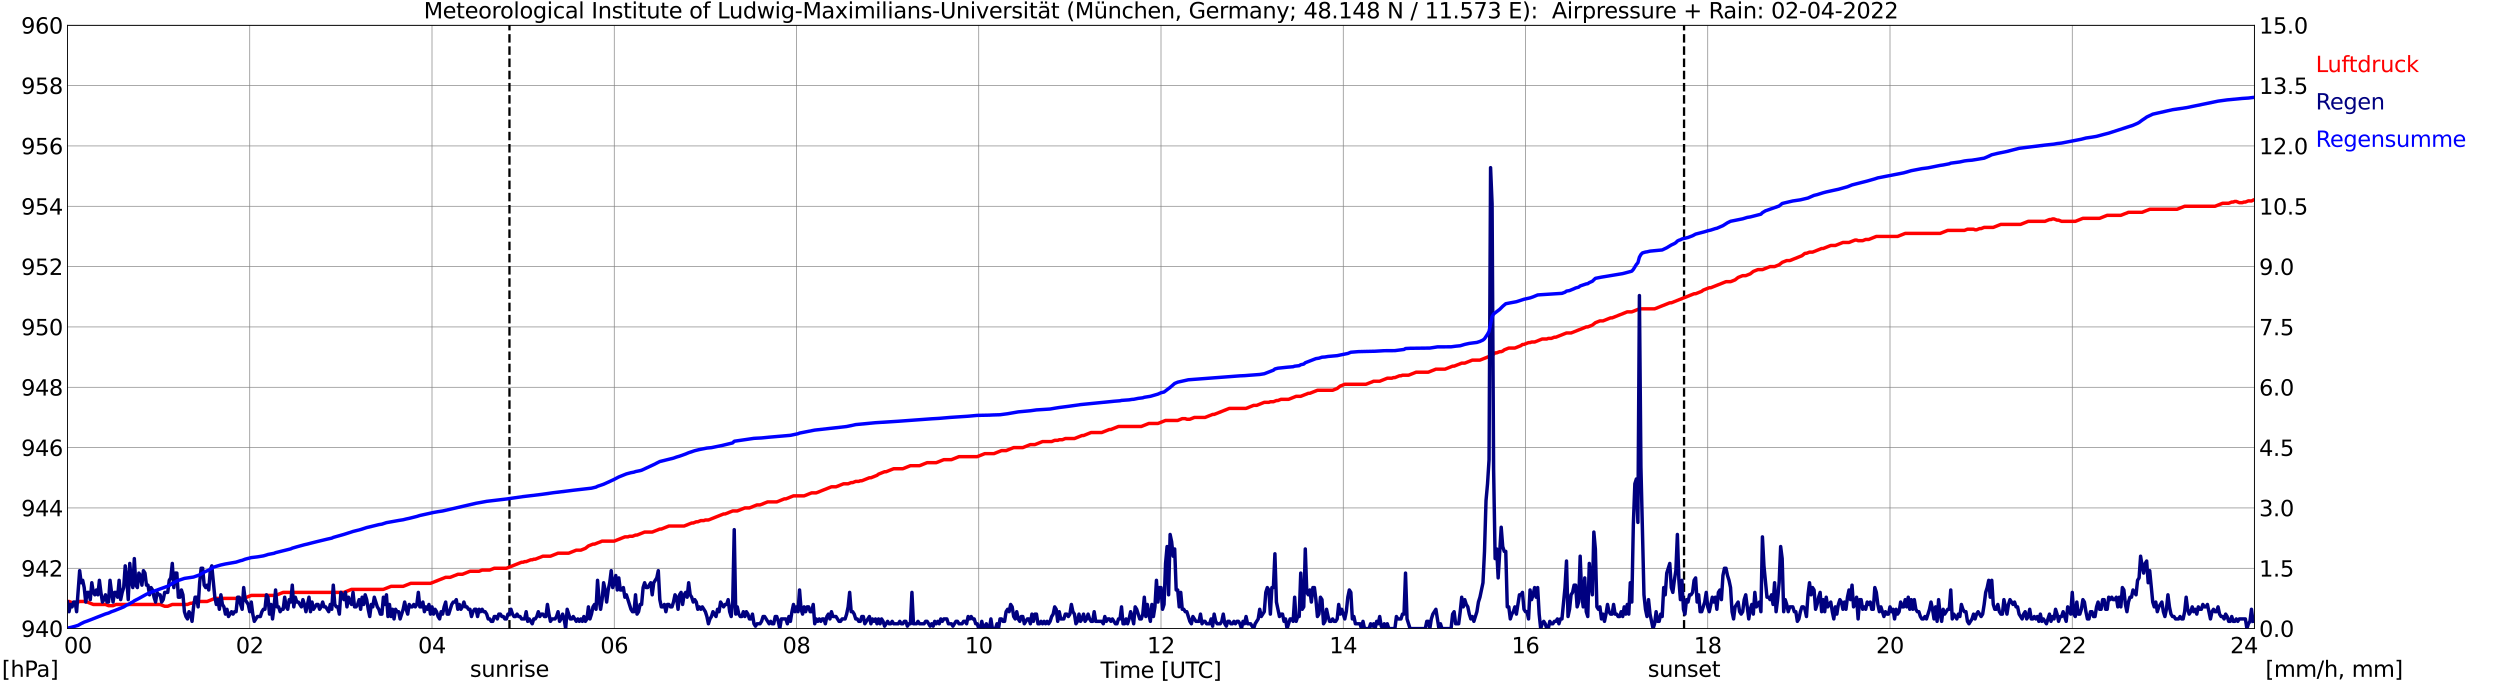 <?xml version="1.0" encoding="utf-8" standalone="no"?>
<!DOCTYPE svg PUBLIC "-//W3C//DTD SVG 1.1//EN"
  "http://www.w3.org/Graphics/SVG/1.1/DTD/svg11.dtd">
<svg xmlns:xlink="http://www.w3.org/1999/xlink" width="1085.4pt" height="296.64pt" viewBox="0 0 1085.4 296.64" xmlns="http://www.w3.org/2000/svg" version="1.1">
 <defs>
  <style type="text/css">*{stroke-linejoin: round; stroke-linecap: butt}</style>
 </defs>
 <g id="figure_1">
  <g id="patch_1">
   <path d="M 0 296.64 
L 1085.4 296.64 
L 1085.4 0 
L 0 0 
z
" style="fill: #ffffff"/>
  </g>
  <g id="axes_1">
   <g id="patch_2">
    <path d="M 29.306 272.909 
L 978.814 272.909 
L 978.814 10.976 
L 29.306 10.976 
z
" style="fill: #ffffff"/>
   </g>
   <g id="patch_3">
    <path d="M 978.814 272.909 
L 978.814 272.909 
L 978.814 10.976 
L 978.814 10.976 
z
" clip-path="url(#pe97fe4ca26)" style="fill: #d3d3d3; opacity: 0.25; stroke: #d3d3d3; stroke-linejoin: miter"/>
   </g>
   <g id="matplotlib.axis_1">
    <g id="xtick_1">
     <g id="line2d_1">
      <path d="M 29.306 272.909 
L 29.306 10.976 
" clip-path="url(#pe97fe4ca26)" style="fill: none; stroke: #808080; stroke-width: 0.3; stroke-linecap: square"/>
     </g>
     <g id="line2d_2"/>
     <g id="text_1">
      <!--    00 -->
      <g transform="translate(18.733 283.627) scale(0.095 -0.095)">
       <defs>
        <path id="DejaVuSans-20" transform="scale(0.016)"/>
        <path id="DejaVuSans-30" d="M 2034 4250 
Q 1547 4250 1301 3770 
Q 1056 3291 1056 2328 
Q 1056 1369 1301 889 
Q 1547 409 2034 409 
Q 2525 409 2770 889 
Q 3016 1369 3016 2328 
Q 3016 3291 2770 3770 
Q 2525 4250 2034 4250 
z
M 2034 4750 
Q 2819 4750 3233 4129 
Q 3647 3509 3647 2328 
Q 3647 1150 3233 529 
Q 2819 -91 2034 -91 
Q 1250 -91 836 529 
Q 422 1150 422 2328 
Q 422 3509 836 4129 
Q 1250 4750 2034 4750 
z
" transform="scale(0.016)"/>
       </defs>
       <use xlink:href="#DejaVuSans-20"/>
       <use xlink:href="#DejaVuSans-20" transform="translate(31.787 0)"/>
       <use xlink:href="#DejaVuSans-20" transform="translate(63.574 0)"/>
       <use xlink:href="#DejaVuSans-30" transform="translate(95.361 0)"/>
       <use xlink:href="#DejaVuSans-30" transform="translate(158.984 0)"/>
      </g>
     </g>
    </g>
    <g id="xtick_2">
     <g id="line2d_3">
      <path d="M 108.431 272.909 
L 108.431 10.976 
" clip-path="url(#pe97fe4ca26)" style="fill: none; stroke: #808080; stroke-width: 0.3; stroke-linecap: square"/>
     </g>
     <g id="line2d_4"/>
     <g id="text_2">
      <!-- 02 -->
      <g transform="translate(102.387 283.627) scale(0.095 -0.095)">
       <defs>
        <path id="DejaVuSans-32" d="M 1228 531 
L 3431 531 
L 3431 0 
L 469 0 
L 469 531 
Q 828 903 1448 1529 
Q 2069 2156 2228 2338 
Q 2531 2678 2651 2914 
Q 2772 3150 2772 3378 
Q 2772 3750 2511 3984 
Q 2250 4219 1831 4219 
Q 1534 4219 1204 4116 
Q 875 4013 500 3803 
L 500 4441 
Q 881 4594 1212 4672 
Q 1544 4750 1819 4750 
Q 2544 4750 2975 4387 
Q 3406 4025 3406 3419 
Q 3406 3131 3298 2873 
Q 3191 2616 2906 2266 
Q 2828 2175 2409 1742 
Q 1991 1309 1228 531 
z
" transform="scale(0.016)"/>
       </defs>
       <use xlink:href="#DejaVuSans-30"/>
       <use xlink:href="#DejaVuSans-32" transform="translate(63.623 0)"/>
      </g>
     </g>
    </g>
    <g id="xtick_3">
     <g id="line2d_5">
      <path d="M 187.557 272.909 
L 187.557 10.976 
" clip-path="url(#pe97fe4ca26)" style="fill: none; stroke: #808080; stroke-width: 0.3; stroke-linecap: square"/>
     </g>
     <g id="line2d_6"/>
     <g id="text_3">
      <!-- 04 -->
      <g transform="translate(181.513 283.627) scale(0.095 -0.095)">
       <defs>
        <path id="DejaVuSans-34" d="M 2419 4116 
L 825 1625 
L 2419 1625 
L 2419 4116 
z
M 2253 4666 
L 3047 4666 
L 3047 1625 
L 3713 1625 
L 3713 1100 
L 3047 1100 
L 3047 0 
L 2419 0 
L 2419 1100 
L 313 1100 
L 313 1709 
L 2253 4666 
z
" transform="scale(0.016)"/>
       </defs>
       <use xlink:href="#DejaVuSans-30"/>
       <use xlink:href="#DejaVuSans-34" transform="translate(63.623 0)"/>
      </g>
     </g>
    </g>
    <g id="xtick_4">
     <g id="line2d_7">
      <path d="M 266.683 272.909 
L 266.683 10.976 
" clip-path="url(#pe97fe4ca26)" style="fill: none; stroke: #808080; stroke-width: 0.3; stroke-linecap: square"/>
     </g>
     <g id="line2d_8"/>
     <g id="text_4">
      <!-- 06 -->
      <g transform="translate(260.638 283.627) scale(0.095 -0.095)">
       <defs>
        <path id="DejaVuSans-36" d="M 2113 2584 
Q 1688 2584 1439 2293 
Q 1191 2003 1191 1497 
Q 1191 994 1439 701 
Q 1688 409 2113 409 
Q 2538 409 2786 701 
Q 3034 994 3034 1497 
Q 3034 2003 2786 2293 
Q 2538 2584 2113 2584 
z
M 3366 4563 
L 3366 3988 
Q 3128 4100 2886 4159 
Q 2644 4219 2406 4219 
Q 1781 4219 1451 3797 
Q 1122 3375 1075 2522 
Q 1259 2794 1537 2939 
Q 1816 3084 2150 3084 
Q 2853 3084 3261 2657 
Q 3669 2231 3669 1497 
Q 3669 778 3244 343 
Q 2819 -91 2113 -91 
Q 1303 -91 875 529 
Q 447 1150 447 2328 
Q 447 3434 972 4092 
Q 1497 4750 2381 4750 
Q 2619 4750 2861 4703 
Q 3103 4656 3366 4563 
z
" transform="scale(0.016)"/>
       </defs>
       <use xlink:href="#DejaVuSans-30"/>
       <use xlink:href="#DejaVuSans-36" transform="translate(63.623 0)"/>
      </g>
     </g>
    </g>
    <g id="xtick_5">
     <g id="line2d_9">
      <path d="M 345.808 272.909 
L 345.808 10.976 
" clip-path="url(#pe97fe4ca26)" style="fill: none; stroke: #808080; stroke-width: 0.3; stroke-linecap: square"/>
     </g>
     <g id="line2d_10"/>
     <g id="text_5">
      <!-- 08 -->
      <g transform="translate(339.764 283.627) scale(0.095 -0.095)">
       <defs>
        <path id="DejaVuSans-38" d="M 2034 2216 
Q 1584 2216 1326 1975 
Q 1069 1734 1069 1313 
Q 1069 891 1326 650 
Q 1584 409 2034 409 
Q 2484 409 2743 651 
Q 3003 894 3003 1313 
Q 3003 1734 2745 1975 
Q 2488 2216 2034 2216 
z
M 1403 2484 
Q 997 2584 770 2862 
Q 544 3141 544 3541 
Q 544 4100 942 4425 
Q 1341 4750 2034 4750 
Q 2731 4750 3128 4425 
Q 3525 4100 3525 3541 
Q 3525 3141 3298 2862 
Q 3072 2584 2669 2484 
Q 3125 2378 3379 2068 
Q 3634 1759 3634 1313 
Q 3634 634 3220 271 
Q 2806 -91 2034 -91 
Q 1263 -91 848 271 
Q 434 634 434 1313 
Q 434 1759 690 2068 
Q 947 2378 1403 2484 
z
M 1172 3481 
Q 1172 3119 1398 2916 
Q 1625 2713 2034 2713 
Q 2441 2713 2670 2916 
Q 2900 3119 2900 3481 
Q 2900 3844 2670 4047 
Q 2441 4250 2034 4250 
Q 1625 4250 1398 4047 
Q 1172 3844 1172 3481 
z
" transform="scale(0.016)"/>
       </defs>
       <use xlink:href="#DejaVuSans-30"/>
       <use xlink:href="#DejaVuSans-38" transform="translate(63.623 0)"/>
      </g>
     </g>
    </g>
    <g id="xtick_6">
     <g id="line2d_11">
      <path d="M 424.934 272.909 
L 424.934 10.976 
" clip-path="url(#pe97fe4ca26)" style="fill: none; stroke: #808080; stroke-width: 0.3; stroke-linecap: square"/>
     </g>
     <g id="line2d_12"/>
     <g id="text_6">
      <!-- 10 -->
      <g transform="translate(418.89 283.627) scale(0.095 -0.095)">
       <defs>
        <path id="DejaVuSans-31" d="M 794 531 
L 1825 531 
L 1825 4091 
L 703 3866 
L 703 4441 
L 1819 4666 
L 2450 4666 
L 2450 531 
L 3481 531 
L 3481 0 
L 794 0 
L 794 531 
z
" transform="scale(0.016)"/>
       </defs>
       <use xlink:href="#DejaVuSans-31"/>
       <use xlink:href="#DejaVuSans-30" transform="translate(63.623 0)"/>
      </g>
     </g>
    </g>
    <g id="xtick_7">
     <g id="line2d_13">
      <path d="M 504.06 272.909 
L 504.06 10.976 
" clip-path="url(#pe97fe4ca26)" style="fill: none; stroke: #808080; stroke-width: 0.3; stroke-linecap: square"/>
     </g>
     <g id="line2d_14"/>
     <g id="text_7">
      <!-- 12 -->
      <g transform="translate(498.015 283.627) scale(0.095 -0.095)">
       <use xlink:href="#DejaVuSans-31"/>
       <use xlink:href="#DejaVuSans-32" transform="translate(63.623 0)"/>
      </g>
     </g>
    </g>
    <g id="xtick_8">
     <g id="line2d_15">
      <path d="M 583.185 272.909 
L 583.185 10.976 
" clip-path="url(#pe97fe4ca26)" style="fill: none; stroke: #808080; stroke-width: 0.3; stroke-linecap: square"/>
     </g>
     <g id="line2d_16"/>
     <g id="text_8">
      <!-- 14 -->
      <g transform="translate(577.141 283.627) scale(0.095 -0.095)">
       <use xlink:href="#DejaVuSans-31"/>
       <use xlink:href="#DejaVuSans-34" transform="translate(63.623 0)"/>
      </g>
     </g>
    </g>
    <g id="xtick_9">
     <g id="line2d_17">
      <path d="M 662.311 272.909 
L 662.311 10.976 
" clip-path="url(#pe97fe4ca26)" style="fill: none; stroke: #808080; stroke-width: 0.3; stroke-linecap: square"/>
     </g>
     <g id="line2d_18"/>
     <g id="text_9">
      <!-- 16 -->
      <g transform="translate(656.267 283.627) scale(0.095 -0.095)">
       <use xlink:href="#DejaVuSans-31"/>
       <use xlink:href="#DejaVuSans-36" transform="translate(63.623 0)"/>
      </g>
     </g>
    </g>
    <g id="xtick_10">
     <g id="line2d_19">
      <path d="M 741.437 272.909 
L 741.437 10.976 
" clip-path="url(#pe97fe4ca26)" style="fill: none; stroke: #808080; stroke-width: 0.3; stroke-linecap: square"/>
     </g>
     <g id="line2d_20"/>
     <g id="text_10">
      <!-- 18 -->
      <g transform="translate(735.392 283.627) scale(0.095 -0.095)">
       <use xlink:href="#DejaVuSans-31"/>
       <use xlink:href="#DejaVuSans-38" transform="translate(63.623 0)"/>
      </g>
     </g>
    </g>
    <g id="xtick_11">
     <g id="line2d_21">
      <path d="M 820.562 272.909 
L 820.562 10.976 
" clip-path="url(#pe97fe4ca26)" style="fill: none; stroke: #808080; stroke-width: 0.3; stroke-linecap: square"/>
     </g>
     <g id="line2d_22"/>
     <g id="text_11">
      <!-- 20 -->
      <g transform="translate(814.518 283.627) scale(0.095 -0.095)">
       <use xlink:href="#DejaVuSans-32"/>
       <use xlink:href="#DejaVuSans-30" transform="translate(63.623 0)"/>
      </g>
     </g>
    </g>
    <g id="xtick_12">
     <g id="line2d_23">
      <path d="M 899.688 272.909 
L 899.688 10.976 
" clip-path="url(#pe97fe4ca26)" style="fill: none; stroke: #808080; stroke-width: 0.3; stroke-linecap: square"/>
     </g>
     <g id="line2d_24"/>
     <g id="text_12">
      <!-- 22 -->
      <g transform="translate(893.644 283.627) scale(0.095 -0.095)">
       <use xlink:href="#DejaVuSans-32"/>
       <use xlink:href="#DejaVuSans-32" transform="translate(63.623 0)"/>
      </g>
     </g>
    </g>
    <g id="xtick_13">
     <g id="line2d_25">
      <path d="M 978.814 272.909 
L 978.814 10.976 
" clip-path="url(#pe97fe4ca26)" style="fill: none; stroke: #808080; stroke-width: 0.3; stroke-linecap: square"/>
     </g>
     <g id="line2d_26"/>
     <g id="text_13">
      <!-- 24    -->
      <g transform="translate(968.241 283.627) scale(0.095 -0.095)">
       <use xlink:href="#DejaVuSans-32"/>
       <use xlink:href="#DejaVuSans-34" transform="translate(63.623 0)"/>
       <use xlink:href="#DejaVuSans-20" transform="translate(127.246 0)"/>
       <use xlink:href="#DejaVuSans-20" transform="translate(159.033 0)"/>
       <use xlink:href="#DejaVuSans-20" transform="translate(190.82 0)"/>
      </g>
     </g>
    </g>
    <g id="text_14">
     <!-- Time [UTC] -->
     <g transform="translate(477.806 294.322) scale(0.095 -0.095)">
      <defs>
       <path id="DejaVuSans-54" d="M -19 4666 
L 3928 4666 
L 3928 4134 
L 2272 4134 
L 2272 0 
L 1638 0 
L 1638 4134 
L -19 4134 
L -19 4666 
z
" transform="scale(0.016)"/>
       <path id="DejaVuSans-69" d="M 603 3500 
L 1178 3500 
L 1178 0 
L 603 0 
L 603 3500 
z
M 603 4863 
L 1178 4863 
L 1178 4134 
L 603 4134 
L 603 4863 
z
" transform="scale(0.016)"/>
       <path id="DejaVuSans-6d" d="M 3328 2828 
Q 3544 3216 3844 3400 
Q 4144 3584 4550 3584 
Q 5097 3584 5394 3201 
Q 5691 2819 5691 2113 
L 5691 0 
L 5113 0 
L 5113 2094 
Q 5113 2597 4934 2840 
Q 4756 3084 4391 3084 
Q 3944 3084 3684 2787 
Q 3425 2491 3425 1978 
L 3425 0 
L 2847 0 
L 2847 2094 
Q 2847 2600 2669 2842 
Q 2491 3084 2119 3084 
Q 1678 3084 1418 2786 
Q 1159 2488 1159 1978 
L 1159 0 
L 581 0 
L 581 3500 
L 1159 3500 
L 1159 2956 
Q 1356 3278 1631 3431 
Q 1906 3584 2284 3584 
Q 2666 3584 2933 3390 
Q 3200 3197 3328 2828 
z
" transform="scale(0.016)"/>
       <path id="DejaVuSans-65" d="M 3597 1894 
L 3597 1613 
L 953 1613 
Q 991 1019 1311 708 
Q 1631 397 2203 397 
Q 2534 397 2845 478 
Q 3156 559 3463 722 
L 3463 178 
Q 3153 47 2828 -22 
Q 2503 -91 2169 -91 
Q 1331 -91 842 396 
Q 353 884 353 1716 
Q 353 2575 817 3079 
Q 1281 3584 2069 3584 
Q 2775 3584 3186 3129 
Q 3597 2675 3597 1894 
z
M 3022 2063 
Q 3016 2534 2758 2815 
Q 2500 3097 2075 3097 
Q 1594 3097 1305 2825 
Q 1016 2553 972 2059 
L 3022 2063 
z
" transform="scale(0.016)"/>
       <path id="DejaVuSans-5b" d="M 550 4863 
L 1875 4863 
L 1875 4416 
L 1125 4416 
L 1125 -397 
L 1875 -397 
L 1875 -844 
L 550 -844 
L 550 4863 
z
" transform="scale(0.016)"/>
       <path id="DejaVuSans-55" d="M 556 4666 
L 1191 4666 
L 1191 1831 
Q 1191 1081 1462 751 
Q 1734 422 2344 422 
Q 2950 422 3222 751 
Q 3494 1081 3494 1831 
L 3494 4666 
L 4128 4666 
L 4128 1753 
Q 4128 841 3676 375 
Q 3225 -91 2344 -91 
Q 1459 -91 1007 375 
Q 556 841 556 1753 
L 556 4666 
z
" transform="scale(0.016)"/>
       <path id="DejaVuSans-43" d="M 4122 4306 
L 4122 3641 
Q 3803 3938 3442 4084 
Q 3081 4231 2675 4231 
Q 1875 4231 1450 3742 
Q 1025 3253 1025 2328 
Q 1025 1406 1450 917 
Q 1875 428 2675 428 
Q 3081 428 3442 575 
Q 3803 722 4122 1019 
L 4122 359 
Q 3791 134 3420 21 
Q 3050 -91 2638 -91 
Q 1578 -91 968 557 
Q 359 1206 359 2328 
Q 359 3453 968 4101 
Q 1578 4750 2638 4750 
Q 3056 4750 3426 4639 
Q 3797 4528 4122 4306 
z
" transform="scale(0.016)"/>
       <path id="DejaVuSans-5d" d="M 1947 4863 
L 1947 -844 
L 622 -844 
L 622 -397 
L 1369 -397 
L 1369 4416 
L 622 4416 
L 622 4863 
L 1947 4863 
z
" transform="scale(0.016)"/>
      </defs>
      <use xlink:href="#DejaVuSans-54"/>
      <use xlink:href="#DejaVuSans-69" transform="translate(57.959 0)"/>
      <use xlink:href="#DejaVuSans-6d" transform="translate(85.742 0)"/>
      <use xlink:href="#DejaVuSans-65" transform="translate(183.154 0)"/>
      <use xlink:href="#DejaVuSans-20" transform="translate(244.678 0)"/>
      <use xlink:href="#DejaVuSans-5b" transform="translate(276.465 0)"/>
      <use xlink:href="#DejaVuSans-55" transform="translate(315.479 0)"/>
      <use xlink:href="#DejaVuSans-54" transform="translate(388.672 0)"/>
      <use xlink:href="#DejaVuSans-43" transform="translate(443.881 0)"/>
      <use xlink:href="#DejaVuSans-5d" transform="translate(513.705 0)"/>
     </g>
    </g>
   </g>
   <g id="matplotlib.axis_2">
    <g id="ytick_1">
     <g id="line2d_27">
      <path d="M 29.306 272.909 
L 978.814 272.909 
" clip-path="url(#pe97fe4ca26)" style="fill: none; stroke: #808080; stroke-width: 0.3; stroke-linecap: square"/>
     </g>
     <g id="line2d_28"/>
     <g id="text_15">
      <!-- 940 -->
      <g transform="translate(9.173 276.518) scale(0.095 -0.095)">
       <defs>
        <path id="DejaVuSans-39" d="M 703 97 
L 703 672 
Q 941 559 1184 500 
Q 1428 441 1663 441 
Q 2288 441 2617 861 
Q 2947 1281 2994 2138 
Q 2813 1869 2534 1725 
Q 2256 1581 1919 1581 
Q 1219 1581 811 2004 
Q 403 2428 403 3163 
Q 403 3881 828 4315 
Q 1253 4750 1959 4750 
Q 2769 4750 3195 4129 
Q 3622 3509 3622 2328 
Q 3622 1225 3098 567 
Q 2575 -91 1691 -91 
Q 1453 -91 1209 -44 
Q 966 3 703 97 
z
M 1959 2075 
Q 2384 2075 2632 2365 
Q 2881 2656 2881 3163 
Q 2881 3666 2632 3958 
Q 2384 4250 1959 4250 
Q 1534 4250 1286 3958 
Q 1038 3666 1038 3163 
Q 1038 2656 1286 2365 
Q 1534 2075 1959 2075 
z
" transform="scale(0.016)"/>
       </defs>
       <use xlink:href="#DejaVuSans-39"/>
       <use xlink:href="#DejaVuSans-34" transform="translate(63.623 0)"/>
       <use xlink:href="#DejaVuSans-30" transform="translate(127.246 0)"/>
      </g>
     </g>
    </g>
    <g id="ytick_2">
     <g id="line2d_29">
      <path d="M 29.306 246.715 
L 978.814 246.715 
" clip-path="url(#pe97fe4ca26)" style="fill: none; stroke: #808080; stroke-width: 0.3; stroke-linecap: square"/>
     </g>
     <g id="line2d_30"/>
     <g id="text_16">
      <!-- 942 -->
      <g transform="translate(9.173 250.325) scale(0.095 -0.095)">
       <use xlink:href="#DejaVuSans-39"/>
       <use xlink:href="#DejaVuSans-34" transform="translate(63.623 0)"/>
       <use xlink:href="#DejaVuSans-32" transform="translate(127.246 0)"/>
      </g>
     </g>
    </g>
    <g id="ytick_3">
     <g id="line2d_31">
      <path d="M 29.306 220.522 
L 978.814 220.522 
" clip-path="url(#pe97fe4ca26)" style="fill: none; stroke: #808080; stroke-width: 0.3; stroke-linecap: square"/>
     </g>
     <g id="line2d_32"/>
     <g id="text_17">
      <!-- 944 -->
      <g transform="translate(9.173 224.131) scale(0.095 -0.095)">
       <use xlink:href="#DejaVuSans-39"/>
       <use xlink:href="#DejaVuSans-34" transform="translate(63.623 0)"/>
       <use xlink:href="#DejaVuSans-34" transform="translate(127.246 0)"/>
      </g>
     </g>
    </g>
    <g id="ytick_4">
     <g id="line2d_33">
      <path d="M 29.306 194.329 
L 978.814 194.329 
" clip-path="url(#pe97fe4ca26)" style="fill: none; stroke: #808080; stroke-width: 0.3; stroke-linecap: square"/>
     </g>
     <g id="line2d_34"/>
     <g id="text_18">
      <!-- 946 -->
      <g transform="translate(9.173 197.938) scale(0.095 -0.095)">
       <use xlink:href="#DejaVuSans-39"/>
       <use xlink:href="#DejaVuSans-34" transform="translate(63.623 0)"/>
       <use xlink:href="#DejaVuSans-36" transform="translate(127.246 0)"/>
      </g>
     </g>
    </g>
    <g id="ytick_5">
     <g id="line2d_35">
      <path d="M 29.306 168.136 
L 978.814 168.136 
" clip-path="url(#pe97fe4ca26)" style="fill: none; stroke: #808080; stroke-width: 0.3; stroke-linecap: square"/>
     </g>
     <g id="line2d_36"/>
     <g id="text_19">
      <!-- 948 -->
      <g transform="translate(9.173 171.745) scale(0.095 -0.095)">
       <use xlink:href="#DejaVuSans-39"/>
       <use xlink:href="#DejaVuSans-34" transform="translate(63.623 0)"/>
       <use xlink:href="#DejaVuSans-38" transform="translate(127.246 0)"/>
      </g>
     </g>
    </g>
    <g id="ytick_6">
     <g id="line2d_37">
      <path d="M 29.306 141.942 
L 978.814 141.942 
" clip-path="url(#pe97fe4ca26)" style="fill: none; stroke: #808080; stroke-width: 0.3; stroke-linecap: square"/>
     </g>
     <g id="line2d_38"/>
     <g id="text_20">
      <!-- 950 -->
      <g transform="translate(9.173 145.551) scale(0.095 -0.095)">
       <defs>
        <path id="DejaVuSans-35" d="M 691 4666 
L 3169 4666 
L 3169 4134 
L 1269 4134 
L 1269 2991 
Q 1406 3038 1543 3061 
Q 1681 3084 1819 3084 
Q 2600 3084 3056 2656 
Q 3513 2228 3513 1497 
Q 3513 744 3044 326 
Q 2575 -91 1722 -91 
Q 1428 -91 1123 -41 
Q 819 9 494 109 
L 494 744 
Q 775 591 1075 516 
Q 1375 441 1709 441 
Q 2250 441 2565 725 
Q 2881 1009 2881 1497 
Q 2881 1984 2565 2268 
Q 2250 2553 1709 2553 
Q 1456 2553 1204 2497 
Q 953 2441 691 2322 
L 691 4666 
z
" transform="scale(0.016)"/>
       </defs>
       <use xlink:href="#DejaVuSans-39"/>
       <use xlink:href="#DejaVuSans-35" transform="translate(63.623 0)"/>
       <use xlink:href="#DejaVuSans-30" transform="translate(127.246 0)"/>
      </g>
     </g>
    </g>
    <g id="ytick_7">
     <g id="line2d_39">
      <path d="M 29.306 115.749 
L 978.814 115.749 
" clip-path="url(#pe97fe4ca26)" style="fill: none; stroke: #808080; stroke-width: 0.3; stroke-linecap: square"/>
     </g>
     <g id="line2d_40"/>
     <g id="text_21">
      <!-- 952 -->
      <g transform="translate(9.173 119.358) scale(0.095 -0.095)">
       <use xlink:href="#DejaVuSans-39"/>
       <use xlink:href="#DejaVuSans-35" transform="translate(63.623 0)"/>
       <use xlink:href="#DejaVuSans-32" transform="translate(127.246 0)"/>
      </g>
     </g>
    </g>
    <g id="ytick_8">
     <g id="line2d_41">
      <path d="M 29.306 89.556 
L 978.814 89.556 
" clip-path="url(#pe97fe4ca26)" style="fill: none; stroke: #808080; stroke-width: 0.3; stroke-linecap: square"/>
     </g>
     <g id="line2d_42"/>
     <g id="text_22">
      <!-- 954 -->
      <g transform="translate(9.173 93.165) scale(0.095 -0.095)">
       <use xlink:href="#DejaVuSans-39"/>
       <use xlink:href="#DejaVuSans-35" transform="translate(63.623 0)"/>
       <use xlink:href="#DejaVuSans-34" transform="translate(127.246 0)"/>
      </g>
     </g>
    </g>
    <g id="ytick_9">
     <g id="line2d_43">
      <path d="M 29.306 63.362 
L 978.814 63.362 
" clip-path="url(#pe97fe4ca26)" style="fill: none; stroke: #808080; stroke-width: 0.3; stroke-linecap: square"/>
     </g>
     <g id="line2d_44"/>
     <g id="text_23">
      <!-- 956 -->
      <g transform="translate(9.173 66.972) scale(0.095 -0.095)">
       <use xlink:href="#DejaVuSans-39"/>
       <use xlink:href="#DejaVuSans-35" transform="translate(63.623 0)"/>
       <use xlink:href="#DejaVuSans-36" transform="translate(127.246 0)"/>
      </g>
     </g>
    </g>
    <g id="ytick_10">
     <g id="line2d_45">
      <path d="M 29.306 37.169 
L 978.814 37.169 
" clip-path="url(#pe97fe4ca26)" style="fill: none; stroke: #808080; stroke-width: 0.3; stroke-linecap: square"/>
     </g>
     <g id="line2d_46"/>
     <g id="text_24">
      <!-- 958 -->
      <g transform="translate(9.173 40.778) scale(0.095 -0.095)">
       <use xlink:href="#DejaVuSans-39"/>
       <use xlink:href="#DejaVuSans-35" transform="translate(63.623 0)"/>
       <use xlink:href="#DejaVuSans-38" transform="translate(127.246 0)"/>
      </g>
     </g>
    </g>
    <g id="ytick_11">
     <g id="line2d_47">
      <path d="M 29.306 10.976 
L 978.814 10.976 
" clip-path="url(#pe97fe4ca26)" style="fill: none; stroke: #808080; stroke-width: 0.3; stroke-linecap: square"/>
     </g>
     <g id="line2d_48"/>
     <g id="text_25">
      <!-- 960 -->
      <g transform="translate(9.173 14.585) scale(0.095 -0.095)">
       <use xlink:href="#DejaVuSans-39"/>
       <use xlink:href="#DejaVuSans-36" transform="translate(63.623 0)"/>
       <use xlink:href="#DejaVuSans-30" transform="translate(127.246 0)"/>
      </g>
     </g>
    </g>
   </g>
   <g id="line2d_49">
    <path d="M 221.186 272.909 
L 221.186 10.976 
" clip-path="url(#pe97fe4ca26)" style="fill: none; stroke-dasharray: 3.7,1.6; stroke-dashoffset: 0; stroke: #000000"/>
   </g>
   <g id="line2d_50">
    <path d="M 731.15 272.909 
L 731.15 10.976 
" clip-path="url(#pe97fe4ca26)" style="fill: none; stroke-dasharray: 3.7,1.6; stroke-dashoffset: 0; stroke: #000000"/>
   </g>
   <g id="line2d_51">
    <path d="M 29.306 261.122 
L 29.965 261.122 
L 31.284 261.646 
L 33.262 261.646 
L 34.581 261.122 
L 37.218 261.122 
L 40.515 262.431 
L 45.79 262.431 
L 47.109 262.955 
L 49.087 262.955 
L 50.406 262.431 
L 69.528 262.431 
L 71.506 263.217 
L 72.825 263.217 
L 74.803 262.431 
L 81.397 262.431 
L 82.716 261.908 
L 83.375 261.908 
L 84.694 261.384 
L 86.013 261.384 
L 86.672 261.122 
L 89.969 261.122 
L 93.266 259.812 
L 105.794 259.812 
L 109.091 258.502 
L 119.641 258.502 
L 122.938 257.193 
L 149.313 257.193 
L 152.61 255.883 
L 166.457 255.883 
L 169.754 254.573 
L 175.029 254.573 
L 178.326 253.264 
L 186.898 253.264 
L 193.492 250.644 
L 195.47 250.644 
L 198.767 249.335 
L 200.745 249.335 
L 204.042 248.025 
L 207.998 248.025 
L 209.317 247.501 
L 212.614 247.501 
L 214.592 246.715 
L 219.867 246.715 
L 226.461 244.096 
L 227.12 244.096 
L 227.779 243.834 
L 228.439 243.834 
L 230.417 243.048 
L 231.076 243.048 
L 231.736 242.786 
L 232.395 242.786 
L 235.692 241.477 
L 238.989 241.477 
L 242.286 240.167 
L 246.901 240.167 
L 250.198 238.857 
L 252.176 238.857 
L 254.155 238.072 
L 255.473 237.024 
L 257.451 236.238 
L 258.111 236.238 
L 261.408 234.928 
L 266.683 234.928 
L 271.298 233.095 
L 272.617 233.095 
L 273.277 232.833 
L 274.595 232.833 
L 275.914 232.309 
L 276.573 232.309 
L 279.87 231 
L 283.167 231 
L 286.464 229.69 
L 287.124 229.69 
L 290.42 228.38 
L 297.014 228.38 
L 300.311 227.071 
L 300.971 227.071 
L 302.289 226.547 
L 302.949 226.547 
L 304.267 226.023 
L 305.586 226.023 
L 306.246 225.761 
L 307.564 225.761 
L 314.158 223.142 
L 314.818 223.142 
L 318.114 221.832 
L 320.093 221.832 
L 323.39 220.522 
L 325.368 220.522 
L 328.665 219.213 
L 329.983 219.213 
L 333.28 217.903 
L 337.236 217.903 
L 340.533 216.593 
L 341.193 216.593 
L 344.49 215.284 
L 349.105 215.284 
L 352.402 213.974 
L 354.38 213.974 
L 360.974 211.355 
L 362.952 211.355 
L 366.249 210.045 
L 368.227 210.045 
L 369.546 209.521 
L 370.206 209.521 
L 371.524 208.997 
L 372.843 208.997 
L 373.502 208.735 
L 374.162 208.735 
L 377.459 207.426 
L 378.118 207.426 
L 380.756 206.378 
L 381.415 205.854 
L 384.053 204.806 
L 384.712 204.806 
L 388.009 203.497 
L 391.965 203.497 
L 395.262 202.187 
L 399.218 202.187 
L 402.515 200.877 
L 406.471 200.877 
L 409.768 199.568 
L 413.065 199.568 
L 416.362 198.258 
L 424.275 198.258 
L 427.572 196.948 
L 431.528 196.948 
L 434.825 195.639 
L 436.803 195.639 
L 440.1 194.329 
L 444.056 194.329 
L 447.353 193.019 
L 449.331 193.019 
L 452.628 191.71 
L 456.584 191.71 
L 457.903 191.186 
L 459.222 191.186 
L 459.881 190.924 
L 461.2 190.924 
L 462.519 190.4 
L 466.475 190.4 
L 469.772 189.09 
L 470.431 189.09 
L 473.728 187.781 
L 478.344 187.781 
L 481.641 186.471 
L 482.3 186.471 
L 485.597 185.161 
L 495.488 185.161 
L 498.785 183.852 
L 502.741 183.852 
L 506.038 182.542 
L 511.313 182.542 
L 513.291 181.756 
L 514.61 181.756 
L 515.269 182.018 
L 516.588 182.018 
L 518.566 181.232 
L 523.182 181.232 
L 526.479 179.923 
L 527.138 179.923 
L 533.732 177.303 
L 540.985 177.303 
L 544.282 175.994 
L 545.601 175.994 
L 548.898 174.684 
L 550.876 174.684 
L 551.535 174.422 
L 552.854 174.422 
L 554.173 173.898 
L 554.832 173.898 
L 556.151 173.374 
L 559.448 173.374 
L 562.745 172.065 
L 564.723 172.065 
L 568.02 170.755 
L 568.679 170.755 
L 571.976 169.445 
L 578.57 169.445 
L 580.548 168.659 
L 581.867 167.612 
L 583.845 166.826 
L 593.076 166.826 
L 596.373 165.516 
L 599.011 165.516 
L 602.307 164.207 
L 604.286 164.207 
L 604.945 163.945 
L 605.604 163.945 
L 607.582 163.159 
L 608.242 163.159 
L 608.901 162.897 
L 611.539 162.897 
L 614.836 161.587 
L 620.111 161.587 
L 623.408 160.278 
L 627.364 160.278 
L 630.661 158.968 
L 631.32 158.968 
L 634.617 157.658 
L 635.936 157.658 
L 639.233 156.349 
L 642.53 156.349 
L 647.805 154.253 
L 649.123 153.205 
L 649.783 153.205 
L 651.102 152.681 
L 651.761 152.681 
L 652.42 152.42 
L 653.08 151.896 
L 655.058 151.11 
L 657.695 151.11 
L 660.333 150.062 
L 660.992 149.538 
L 661.652 149.538 
L 663.63 148.753 
L 664.289 148.753 
L 664.949 148.491 
L 666.267 148.491 
L 669.564 147.181 
L 671.542 147.181 
L 672.202 146.919 
L 673.521 146.919 
L 674.839 146.395 
L 675.499 146.395 
L 680.114 144.562 
L 682.092 144.562 
L 688.686 141.942 
L 689.346 141.942 
L 691.324 141.156 
L 692.643 140.109 
L 694.621 139.323 
L 695.939 139.323 
L 699.236 138.013 
L 699.896 138.013 
L 706.49 135.394 
L 708.468 135.394 
L 711.765 134.084 
L 718.358 134.084 
L 724.952 131.465 
L 725.612 131.465 
L 735.502 127.536 
L 736.162 127.536 
L 738.799 126.488 
L 739.459 125.964 
L 742.096 124.917 
L 742.756 124.917 
L 749.349 122.297 
L 751.327 122.297 
L 753.306 121.511 
L 754.624 120.464 
L 756.602 119.678 
L 757.921 119.678 
L 759.899 118.892 
L 761.218 117.844 
L 763.196 117.059 
L 765.174 117.059 
L 768.471 115.749 
L 770.449 115.749 
L 772.428 114.963 
L 773.746 113.915 
L 775.725 113.13 
L 777.043 113.13 
L 782.318 111.034 
L 783.637 109.986 
L 784.296 109.986 
L 785.615 109.463 
L 786.934 109.463 
L 790.89 107.891 
L 791.55 107.891 
L 794.847 106.581 
L 796.825 106.581 
L 800.122 105.272 
L 802.759 105.272 
L 805.397 104.224 
L 806.056 104.224 
L 806.715 104.486 
L 808.694 104.486 
L 810.012 103.962 
L 811.331 103.962 
L 814.628 102.652 
L 823.859 102.652 
L 827.156 101.343 
L 842.322 101.343 
L 845.619 100.033 
L 852.872 100.033 
L 854.191 99.509 
L 856.828 99.509 
L 857.488 99.771 
L 858.147 99.771 
L 859.466 99.247 
L 860.125 99.247 
L 861.444 98.723 
L 865.4 98.723 
L 868.697 97.414 
L 877.269 97.414 
L 880.566 96.104 
L 887.819 96.104 
L 889.797 95.318 
L 890.457 95.318 
L 891.116 95.056 
L 891.775 95.056 
L 893.094 95.58 
L 893.754 95.58 
L 895.072 96.104 
L 901.007 96.104 
L 904.304 94.794 
L 911.557 94.794 
L 914.854 93.485 
L 920.788 93.485 
L 924.085 92.175 
L 930.02 92.175 
L 933.316 90.865 
L 945.185 90.865 
L 948.482 89.556 
L 961.67 89.556 
L 964.967 88.246 
L 967.604 88.246 
L 968.923 87.722 
L 969.582 87.722 
L 970.242 87.46 
L 970.901 87.46 
L 972.22 87.984 
L 973.539 87.984 
L 974.198 87.722 
L 974.857 87.722 
L 976.176 87.198 
L 977.495 87.264 
L 978.154 86.936 
L 978.154 86.936 
" clip-path="url(#pe97fe4ca26)" style="fill: none; stroke: #ff0000; stroke-width: 1.5; stroke-linecap: square"/>
   </g>
   <g id="patch_4">
    <path d="M 29.306 272.909 
L 29.306 10.976 
" style="fill: none; stroke: #000000; stroke-width: 0.3; stroke-linejoin: miter; stroke-linecap: square"/>
   </g>
   <g id="patch_5">
    <path d="M 978.814 272.909 
L 978.814 10.976 
" style="fill: none; stroke: #000000; stroke-width: 0.3; stroke-linejoin: miter; stroke-linecap: square"/>
   </g>
   <g id="patch_6">
    <path d="M 29.306 272.909 
L 978.814 272.909 
" style="fill: none; stroke: #000000; stroke-width: 0.3; stroke-linejoin: miter; stroke-linecap: square"/>
   </g>
   <g id="patch_7">
    <path d="M 29.306 10.976 
L 978.814 10.976 
" style="fill: none; stroke: #000000; stroke-width: 0.3; stroke-linejoin: miter; stroke-linecap: square"/>
   </g>
   <g id="text_26">
    <!-- sunrise -->
    <g transform="translate(204.021 293.863) scale(0.095 -0.095)">
     <defs>
      <path id="DejaVuSans-73" d="M 2834 3397 
L 2834 2853 
Q 2591 2978 2328 3040 
Q 2066 3103 1784 3103 
Q 1356 3103 1142 2972 
Q 928 2841 928 2578 
Q 928 2378 1081 2264 
Q 1234 2150 1697 2047 
L 1894 2003 
Q 2506 1872 2764 1633 
Q 3022 1394 3022 966 
Q 3022 478 2636 193 
Q 2250 -91 1575 -91 
Q 1294 -91 989 -36 
Q 684 19 347 128 
L 347 722 
Q 666 556 975 473 
Q 1284 391 1588 391 
Q 1994 391 2212 530 
Q 2431 669 2431 922 
Q 2431 1156 2273 1281 
Q 2116 1406 1581 1522 
L 1381 1569 
Q 847 1681 609 1914 
Q 372 2147 372 2553 
Q 372 3047 722 3315 
Q 1072 3584 1716 3584 
Q 2034 3584 2315 3537 
Q 2597 3491 2834 3397 
z
" transform="scale(0.016)"/>
      <path id="DejaVuSans-75" d="M 544 1381 
L 544 3500 
L 1119 3500 
L 1119 1403 
Q 1119 906 1312 657 
Q 1506 409 1894 409 
Q 2359 409 2629 706 
Q 2900 1003 2900 1516 
L 2900 3500 
L 3475 3500 
L 3475 0 
L 2900 0 
L 2900 538 
Q 2691 219 2414 64 
Q 2138 -91 1772 -91 
Q 1169 -91 856 284 
Q 544 659 544 1381 
z
M 1991 3584 
L 1991 3584 
z
" transform="scale(0.016)"/>
      <path id="DejaVuSans-6e" d="M 3513 2113 
L 3513 0 
L 2938 0 
L 2938 2094 
Q 2938 2591 2744 2837 
Q 2550 3084 2163 3084 
Q 1697 3084 1428 2787 
Q 1159 2491 1159 1978 
L 1159 0 
L 581 0 
L 581 3500 
L 1159 3500 
L 1159 2956 
Q 1366 3272 1645 3428 
Q 1925 3584 2291 3584 
Q 2894 3584 3203 3211 
Q 3513 2838 3513 2113 
z
" transform="scale(0.016)"/>
      <path id="DejaVuSans-72" d="M 2631 2963 
Q 2534 3019 2420 3045 
Q 2306 3072 2169 3072 
Q 1681 3072 1420 2755 
Q 1159 2438 1159 1844 
L 1159 0 
L 581 0 
L 581 3500 
L 1159 3500 
L 1159 2956 
Q 1341 3275 1631 3429 
Q 1922 3584 2338 3584 
Q 2397 3584 2469 3576 
Q 2541 3569 2628 3553 
L 2631 2963 
z
" transform="scale(0.016)"/>
     </defs>
     <use xlink:href="#DejaVuSans-73"/>
     <use xlink:href="#DejaVuSans-75" transform="translate(52.1 0)"/>
     <use xlink:href="#DejaVuSans-6e" transform="translate(115.479 0)"/>
     <use xlink:href="#DejaVuSans-72" transform="translate(178.857 0)"/>
     <use xlink:href="#DejaVuSans-69" transform="translate(219.971 0)"/>
     <use xlink:href="#DejaVuSans-73" transform="translate(247.754 0)"/>
     <use xlink:href="#DejaVuSans-65" transform="translate(299.854 0)"/>
    </g>
   </g>
   <g id="text_27">
    <!-- sunset -->
    <g transform="translate(715.396 293.863) scale(0.095 -0.095)">
     <defs>
      <path id="DejaVuSans-74" d="M 1172 4494 
L 1172 3500 
L 2356 3500 
L 2356 3053 
L 1172 3053 
L 1172 1153 
Q 1172 725 1289 603 
Q 1406 481 1766 481 
L 2356 481 
L 2356 0 
L 1766 0 
Q 1100 0 847 248 
Q 594 497 594 1153 
L 594 3053 
L 172 3053 
L 172 3500 
L 594 3500 
L 594 4494 
L 1172 4494 
z
" transform="scale(0.016)"/>
     </defs>
     <use xlink:href="#DejaVuSans-73"/>
     <use xlink:href="#DejaVuSans-75" transform="translate(52.1 0)"/>
     <use xlink:href="#DejaVuSans-6e" transform="translate(115.479 0)"/>
     <use xlink:href="#DejaVuSans-73" transform="translate(178.857 0)"/>
     <use xlink:href="#DejaVuSans-65" transform="translate(230.957 0)"/>
     <use xlink:href="#DejaVuSans-74" transform="translate(292.48 0)"/>
    </g>
   </g>
   <g id="text_28">
    <!-- [hPa] -->
    <g transform="translate(0.821 293.863) scale(0.095 -0.095)">
     <defs>
      <path id="DejaVuSans-68" d="M 3513 2113 
L 3513 0 
L 2938 0 
L 2938 2094 
Q 2938 2591 2744 2837 
Q 2550 3084 2163 3084 
Q 1697 3084 1428 2787 
Q 1159 2491 1159 1978 
L 1159 0 
L 581 0 
L 581 4863 
L 1159 4863 
L 1159 2956 
Q 1366 3272 1645 3428 
Q 1925 3584 2291 3584 
Q 2894 3584 3203 3211 
Q 3513 2838 3513 2113 
z
" transform="scale(0.016)"/>
      <path id="DejaVuSans-50" d="M 1259 4147 
L 1259 2394 
L 2053 2394 
Q 2494 2394 2734 2622 
Q 2975 2850 2975 3272 
Q 2975 3691 2734 3919 
Q 2494 4147 2053 4147 
L 1259 4147 
z
M 628 4666 
L 2053 4666 
Q 2838 4666 3239 4311 
Q 3641 3956 3641 3272 
Q 3641 2581 3239 2228 
Q 2838 1875 2053 1875 
L 1259 1875 
L 1259 0 
L 628 0 
L 628 4666 
z
" transform="scale(0.016)"/>
      <path id="DejaVuSans-61" d="M 2194 1759 
Q 1497 1759 1228 1600 
Q 959 1441 959 1056 
Q 959 750 1161 570 
Q 1363 391 1709 391 
Q 2188 391 2477 730 
Q 2766 1069 2766 1631 
L 2766 1759 
L 2194 1759 
z
M 3341 1997 
L 3341 0 
L 2766 0 
L 2766 531 
Q 2569 213 2275 61 
Q 1981 -91 1556 -91 
Q 1019 -91 701 211 
Q 384 513 384 1019 
Q 384 1609 779 1909 
Q 1175 2209 1959 2209 
L 2766 2209 
L 2766 2266 
Q 2766 2663 2505 2880 
Q 2244 3097 1772 3097 
Q 1472 3097 1187 3025 
Q 903 2953 641 2809 
L 641 3341 
Q 956 3463 1253 3523 
Q 1550 3584 1831 3584 
Q 2591 3584 2966 3190 
Q 3341 2797 3341 1997 
z
" transform="scale(0.016)"/>
     </defs>
     <use xlink:href="#DejaVuSans-5b"/>
     <use xlink:href="#DejaVuSans-68" transform="translate(39.014 0)"/>
     <use xlink:href="#DejaVuSans-50" transform="translate(102.393 0)"/>
     <use xlink:href="#DejaVuSans-61" transform="translate(158.195 0)"/>
     <use xlink:href="#DejaVuSans-5d" transform="translate(219.475 0)"/>
    </g>
   </g>
   <g id="text_29">
    <!-- Luftdruck -->
    <g style="fill: #ff0000" transform="translate(1005.4 31.291) scale(0.095 -0.095)">
     <defs>
      <path id="DejaVuSans-4c" d="M 628 4666 
L 1259 4666 
L 1259 531 
L 3531 531 
L 3531 0 
L 628 0 
L 628 4666 
z
" transform="scale(0.016)"/>
      <path id="DejaVuSans-66" d="M 2375 4863 
L 2375 4384 
L 1825 4384 
Q 1516 4384 1395 4259 
Q 1275 4134 1275 3809 
L 1275 3500 
L 2222 3500 
L 2222 3053 
L 1275 3053 
L 1275 0 
L 697 0 
L 697 3053 
L 147 3053 
L 147 3500 
L 697 3500 
L 697 3744 
Q 697 4328 969 4595 
Q 1241 4863 1831 4863 
L 2375 4863 
z
" transform="scale(0.016)"/>
      <path id="DejaVuSans-64" d="M 2906 2969 
L 2906 4863 
L 3481 4863 
L 3481 0 
L 2906 0 
L 2906 525 
Q 2725 213 2448 61 
Q 2172 -91 1784 -91 
Q 1150 -91 751 415 
Q 353 922 353 1747 
Q 353 2572 751 3078 
Q 1150 3584 1784 3584 
Q 2172 3584 2448 3432 
Q 2725 3281 2906 2969 
z
M 947 1747 
Q 947 1113 1208 752 
Q 1469 391 1925 391 
Q 2381 391 2643 752 
Q 2906 1113 2906 1747 
Q 2906 2381 2643 2742 
Q 2381 3103 1925 3103 
Q 1469 3103 1208 2742 
Q 947 2381 947 1747 
z
" transform="scale(0.016)"/>
      <path id="DejaVuSans-63" d="M 3122 3366 
L 3122 2828 
Q 2878 2963 2633 3030 
Q 2388 3097 2138 3097 
Q 1578 3097 1268 2742 
Q 959 2388 959 1747 
Q 959 1106 1268 751 
Q 1578 397 2138 397 
Q 2388 397 2633 464 
Q 2878 531 3122 666 
L 3122 134 
Q 2881 22 2623 -34 
Q 2366 -91 2075 -91 
Q 1284 -91 818 406 
Q 353 903 353 1747 
Q 353 2603 823 3093 
Q 1294 3584 2113 3584 
Q 2378 3584 2631 3529 
Q 2884 3475 3122 3366 
z
" transform="scale(0.016)"/>
      <path id="DejaVuSans-6b" d="M 581 4863 
L 1159 4863 
L 1159 1991 
L 2875 3500 
L 3609 3500 
L 1753 1863 
L 3688 0 
L 2938 0 
L 1159 1709 
L 1159 0 
L 581 0 
L 581 4863 
z
" transform="scale(0.016)"/>
     </defs>
     <use xlink:href="#DejaVuSans-4c"/>
     <use xlink:href="#DejaVuSans-75" transform="translate(53.963 0)"/>
     <use xlink:href="#DejaVuSans-66" transform="translate(117.342 0)"/>
     <use xlink:href="#DejaVuSans-74" transform="translate(150.797 0)"/>
     <use xlink:href="#DejaVuSans-64" transform="translate(190.006 0)"/>
     <use xlink:href="#DejaVuSans-72" transform="translate(253.482 0)"/>
     <use xlink:href="#DejaVuSans-75" transform="translate(294.596 0)"/>
     <use xlink:href="#DejaVuSans-63" transform="translate(357.975 0)"/>
     <use xlink:href="#DejaVuSans-6b" transform="translate(412.955 0)"/>
    </g>
   </g>
   <g id="text_30">
    <!-- Regen -->
    <g style="fill: #000080" transform="translate(1005.4 47.531) scale(0.095 -0.095)">
     <defs>
      <path id="DejaVuSans-52" d="M 2841 2188 
Q 3044 2119 3236 1894 
Q 3428 1669 3622 1275 
L 4263 0 
L 3584 0 
L 2988 1197 
Q 2756 1666 2539 1819 
Q 2322 1972 1947 1972 
L 1259 1972 
L 1259 0 
L 628 0 
L 628 4666 
L 2053 4666 
Q 2853 4666 3247 4331 
Q 3641 3997 3641 3322 
Q 3641 2881 3436 2590 
Q 3231 2300 2841 2188 
z
M 1259 4147 
L 1259 2491 
L 2053 2491 
Q 2509 2491 2742 2702 
Q 2975 2913 2975 3322 
Q 2975 3731 2742 3939 
Q 2509 4147 2053 4147 
L 1259 4147 
z
" transform="scale(0.016)"/>
      <path id="DejaVuSans-67" d="M 2906 1791 
Q 2906 2416 2648 2759 
Q 2391 3103 1925 3103 
Q 1463 3103 1205 2759 
Q 947 2416 947 1791 
Q 947 1169 1205 825 
Q 1463 481 1925 481 
Q 2391 481 2648 825 
Q 2906 1169 2906 1791 
z
M 3481 434 
Q 3481 -459 3084 -895 
Q 2688 -1331 1869 -1331 
Q 1566 -1331 1297 -1286 
Q 1028 -1241 775 -1147 
L 775 -588 
Q 1028 -725 1275 -790 
Q 1522 -856 1778 -856 
Q 2344 -856 2625 -561 
Q 2906 -266 2906 331 
L 2906 616 
Q 2728 306 2450 153 
Q 2172 0 1784 0 
Q 1141 0 747 490 
Q 353 981 353 1791 
Q 353 2603 747 3093 
Q 1141 3584 1784 3584 
Q 2172 3584 2450 3431 
Q 2728 3278 2906 2969 
L 2906 3500 
L 3481 3500 
L 3481 434 
z
" transform="scale(0.016)"/>
     </defs>
     <use xlink:href="#DejaVuSans-52"/>
     <use xlink:href="#DejaVuSans-65" transform="translate(64.982 0)"/>
     <use xlink:href="#DejaVuSans-67" transform="translate(126.506 0)"/>
     <use xlink:href="#DejaVuSans-65" transform="translate(189.982 0)"/>
     <use xlink:href="#DejaVuSans-6e" transform="translate(251.506 0)"/>
    </g>
   </g>
   <g id="text_31">
    <!-- Regensumme -->
    <g style="fill: #0000ff" transform="translate(1005.4 63.771) scale(0.095 -0.095)">
     <use xlink:href="#DejaVuSans-52"/>
     <use xlink:href="#DejaVuSans-65" transform="translate(64.982 0)"/>
     <use xlink:href="#DejaVuSans-67" transform="translate(126.506 0)"/>
     <use xlink:href="#DejaVuSans-65" transform="translate(189.982 0)"/>
     <use xlink:href="#DejaVuSans-6e" transform="translate(251.506 0)"/>
     <use xlink:href="#DejaVuSans-73" transform="translate(314.885 0)"/>
     <use xlink:href="#DejaVuSans-75" transform="translate(366.984 0)"/>
     <use xlink:href="#DejaVuSans-6d" transform="translate(430.363 0)"/>
     <use xlink:href="#DejaVuSans-6d" transform="translate(527.775 0)"/>
     <use xlink:href="#DejaVuSans-65" transform="translate(625.188 0)"/>
    </g>
   </g>
   <g id="text_32">
    <!-- Meteorological Institute of Ludwig-Maximilians-Universität (München, Germany; 48.148 N / 11.573 E):  Airpressure + Rain: 02-04-2022 -->
    <g transform="translate(183.991 7.976) scale(0.095 -0.095)">
     <defs>
      <path id="DejaVuSans-4d" d="M 628 4666 
L 1569 4666 
L 2759 1491 
L 3956 4666 
L 4897 4666 
L 4897 0 
L 4281 0 
L 4281 4097 
L 3078 897 
L 2444 897 
L 1241 4097 
L 1241 0 
L 628 0 
L 628 4666 
z
" transform="scale(0.016)"/>
      <path id="DejaVuSans-6f" d="M 1959 3097 
Q 1497 3097 1228 2736 
Q 959 2375 959 1747 
Q 959 1119 1226 758 
Q 1494 397 1959 397 
Q 2419 397 2687 759 
Q 2956 1122 2956 1747 
Q 2956 2369 2687 2733 
Q 2419 3097 1959 3097 
z
M 1959 3584 
Q 2709 3584 3137 3096 
Q 3566 2609 3566 1747 
Q 3566 888 3137 398 
Q 2709 -91 1959 -91 
Q 1206 -91 779 398 
Q 353 888 353 1747 
Q 353 2609 779 3096 
Q 1206 3584 1959 3584 
z
" transform="scale(0.016)"/>
      <path id="DejaVuSans-6c" d="M 603 4863 
L 1178 4863 
L 1178 0 
L 603 0 
L 603 4863 
z
" transform="scale(0.016)"/>
      <path id="DejaVuSans-49" d="M 628 4666 
L 1259 4666 
L 1259 0 
L 628 0 
L 628 4666 
z
" transform="scale(0.016)"/>
      <path id="DejaVuSans-77" d="M 269 3500 
L 844 3500 
L 1563 769 
L 2278 3500 
L 2956 3500 
L 3675 769 
L 4391 3500 
L 4966 3500 
L 4050 0 
L 3372 0 
L 2619 2869 
L 1863 0 
L 1184 0 
L 269 3500 
z
" transform="scale(0.016)"/>
      <path id="DejaVuSans-2d" d="M 313 2009 
L 1997 2009 
L 1997 1497 
L 313 1497 
L 313 2009 
z
" transform="scale(0.016)"/>
      <path id="DejaVuSans-78" d="M 3513 3500 
L 2247 1797 
L 3578 0 
L 2900 0 
L 1881 1375 
L 863 0 
L 184 0 
L 1544 1831 
L 300 3500 
L 978 3500 
L 1906 2253 
L 2834 3500 
L 3513 3500 
z
" transform="scale(0.016)"/>
      <path id="DejaVuSans-76" d="M 191 3500 
L 800 3500 
L 1894 563 
L 2988 3500 
L 3597 3500 
L 2284 0 
L 1503 0 
L 191 3500 
z
" transform="scale(0.016)"/>
      <path id="DejaVuSans-e4" d="M 2194 1759 
Q 1497 1759 1228 1600 
Q 959 1441 959 1056 
Q 959 750 1161 570 
Q 1363 391 1709 391 
Q 2188 391 2477 730 
Q 2766 1069 2766 1631 
L 2766 1759 
L 2194 1759 
z
M 3341 1997 
L 3341 0 
L 2766 0 
L 2766 531 
Q 2569 213 2275 61 
Q 1981 -91 1556 -91 
Q 1019 -91 701 211 
Q 384 513 384 1019 
Q 384 1609 779 1909 
Q 1175 2209 1959 2209 
L 2766 2209 
L 2766 2266 
Q 2766 2663 2505 2880 
Q 2244 3097 1772 3097 
Q 1472 3097 1187 3025 
Q 903 2953 641 2809 
L 641 3341 
Q 956 3463 1253 3523 
Q 1550 3584 1831 3584 
Q 2591 3584 2966 3190 
Q 3341 2797 3341 1997 
z
M 2150 4850 
L 2784 4850 
L 2784 4219 
L 2150 4219 
L 2150 4850 
z
M 928 4850 
L 1562 4850 
L 1562 4219 
L 928 4219 
L 928 4850 
z
" transform="scale(0.016)"/>
      <path id="DejaVuSans-28" d="M 1984 4856 
Q 1566 4138 1362 3434 
Q 1159 2731 1159 2009 
Q 1159 1288 1364 580 
Q 1569 -128 1984 -844 
L 1484 -844 
Q 1016 -109 783 600 
Q 550 1309 550 2009 
Q 550 2706 781 3412 
Q 1013 4119 1484 4856 
L 1984 4856 
z
" transform="scale(0.016)"/>
      <path id="DejaVuSans-fc" d="M 544 1381 
L 544 3500 
L 1119 3500 
L 1119 1403 
Q 1119 906 1312 657 
Q 1506 409 1894 409 
Q 2359 409 2629 706 
Q 2900 1003 2900 1516 
L 2900 3500 
L 3475 3500 
L 3475 0 
L 2900 0 
L 2900 538 
Q 2691 219 2414 64 
Q 2138 -91 1772 -91 
Q 1169 -91 856 284 
Q 544 659 544 1381 
z
M 1991 3584 
L 1991 3584 
z
M 2278 4850 
L 2912 4850 
L 2912 4219 
L 2278 4219 
L 2278 4850 
z
M 1056 4850 
L 1690 4850 
L 1690 4219 
L 1056 4219 
L 1056 4850 
z
" transform="scale(0.016)"/>
      <path id="DejaVuSans-2c" d="M 750 794 
L 1409 794 
L 1409 256 
L 897 -744 
L 494 -744 
L 750 256 
L 750 794 
z
" transform="scale(0.016)"/>
      <path id="DejaVuSans-47" d="M 3809 666 
L 3809 1919 
L 2778 1919 
L 2778 2438 
L 4434 2438 
L 4434 434 
Q 4069 175 3628 42 
Q 3188 -91 2688 -91 
Q 1594 -91 976 548 
Q 359 1188 359 2328 
Q 359 3472 976 4111 
Q 1594 4750 2688 4750 
Q 3144 4750 3555 4637 
Q 3966 4525 4313 4306 
L 4313 3634 
Q 3963 3931 3569 4081 
Q 3175 4231 2741 4231 
Q 1884 4231 1454 3753 
Q 1025 3275 1025 2328 
Q 1025 1384 1454 906 
Q 1884 428 2741 428 
Q 3075 428 3337 486 
Q 3600 544 3809 666 
z
" transform="scale(0.016)"/>
      <path id="DejaVuSans-79" d="M 2059 -325 
Q 1816 -950 1584 -1140 
Q 1353 -1331 966 -1331 
L 506 -1331 
L 506 -850 
L 844 -850 
Q 1081 -850 1212 -737 
Q 1344 -625 1503 -206 
L 1606 56 
L 191 3500 
L 800 3500 
L 1894 763 
L 2988 3500 
L 3597 3500 
L 2059 -325 
z
" transform="scale(0.016)"/>
      <path id="DejaVuSans-3b" d="M 750 3309 
L 1409 3309 
L 1409 2516 
L 750 2516 
L 750 3309 
z
M 750 794 
L 1409 794 
L 1409 256 
L 897 -744 
L 494 -744 
L 750 256 
L 750 794 
z
" transform="scale(0.016)"/>
      <path id="DejaVuSans-2e" d="M 684 794 
L 1344 794 
L 1344 0 
L 684 0 
L 684 794 
z
" transform="scale(0.016)"/>
      <path id="DejaVuSans-4e" d="M 628 4666 
L 1478 4666 
L 3547 763 
L 3547 4666 
L 4159 4666 
L 4159 0 
L 3309 0 
L 1241 3903 
L 1241 0 
L 628 0 
L 628 4666 
z
" transform="scale(0.016)"/>
      <path id="DejaVuSans-2f" d="M 1625 4666 
L 2156 4666 
L 531 -594 
L 0 -594 
L 1625 4666 
z
" transform="scale(0.016)"/>
      <path id="DejaVuSans-37" d="M 525 4666 
L 3525 4666 
L 3525 4397 
L 1831 0 
L 1172 0 
L 2766 4134 
L 525 4134 
L 525 4666 
z
" transform="scale(0.016)"/>
      <path id="DejaVuSans-33" d="M 2597 2516 
Q 3050 2419 3304 2112 
Q 3559 1806 3559 1356 
Q 3559 666 3084 287 
Q 2609 -91 1734 -91 
Q 1441 -91 1130 -33 
Q 819 25 488 141 
L 488 750 
Q 750 597 1062 519 
Q 1375 441 1716 441 
Q 2309 441 2620 675 
Q 2931 909 2931 1356 
Q 2931 1769 2642 2001 
Q 2353 2234 1838 2234 
L 1294 2234 
L 1294 2753 
L 1863 2753 
Q 2328 2753 2575 2939 
Q 2822 3125 2822 3475 
Q 2822 3834 2567 4026 
Q 2313 4219 1838 4219 
Q 1578 4219 1281 4162 
Q 984 4106 628 3988 
L 628 4550 
Q 988 4650 1302 4700 
Q 1616 4750 1894 4750 
Q 2613 4750 3031 4423 
Q 3450 4097 3450 3541 
Q 3450 3153 3228 2886 
Q 3006 2619 2597 2516 
z
" transform="scale(0.016)"/>
      <path id="DejaVuSans-45" d="M 628 4666 
L 3578 4666 
L 3578 4134 
L 1259 4134 
L 1259 2753 
L 3481 2753 
L 3481 2222 
L 1259 2222 
L 1259 531 
L 3634 531 
L 3634 0 
L 628 0 
L 628 4666 
z
" transform="scale(0.016)"/>
      <path id="DejaVuSans-29" d="M 513 4856 
L 1013 4856 
Q 1481 4119 1714 3412 
Q 1947 2706 1947 2009 
Q 1947 1309 1714 600 
Q 1481 -109 1013 -844 
L 513 -844 
Q 928 -128 1133 580 
Q 1338 1288 1338 2009 
Q 1338 2731 1133 3434 
Q 928 4138 513 4856 
z
" transform="scale(0.016)"/>
      <path id="DejaVuSans-3a" d="M 750 794 
L 1409 794 
L 1409 0 
L 750 0 
L 750 794 
z
M 750 3309 
L 1409 3309 
L 1409 2516 
L 750 2516 
L 750 3309 
z
" transform="scale(0.016)"/>
      <path id="DejaVuSans-41" d="M 2188 4044 
L 1331 1722 
L 3047 1722 
L 2188 4044 
z
M 1831 4666 
L 2547 4666 
L 4325 0 
L 3669 0 
L 3244 1197 
L 1141 1197 
L 716 0 
L 50 0 
L 1831 4666 
z
" transform="scale(0.016)"/>
      <path id="DejaVuSans-70" d="M 1159 525 
L 1159 -1331 
L 581 -1331 
L 581 3500 
L 1159 3500 
L 1159 2969 
Q 1341 3281 1617 3432 
Q 1894 3584 2278 3584 
Q 2916 3584 3314 3078 
Q 3713 2572 3713 1747 
Q 3713 922 3314 415 
Q 2916 -91 2278 -91 
Q 1894 -91 1617 61 
Q 1341 213 1159 525 
z
M 3116 1747 
Q 3116 2381 2855 2742 
Q 2594 3103 2138 3103 
Q 1681 3103 1420 2742 
Q 1159 2381 1159 1747 
Q 1159 1113 1420 752 
Q 1681 391 2138 391 
Q 2594 391 2855 752 
Q 3116 1113 3116 1747 
z
" transform="scale(0.016)"/>
      <path id="DejaVuSans-2b" d="M 2944 4013 
L 2944 2272 
L 4684 2272 
L 4684 1741 
L 2944 1741 
L 2944 0 
L 2419 0 
L 2419 1741 
L 678 1741 
L 678 2272 
L 2419 2272 
L 2419 4013 
L 2944 4013 
z
" transform="scale(0.016)"/>
     </defs>
     <use xlink:href="#DejaVuSans-4d"/>
     <use xlink:href="#DejaVuSans-65" transform="translate(86.279 0)"/>
     <use xlink:href="#DejaVuSans-74" transform="translate(147.803 0)"/>
     <use xlink:href="#DejaVuSans-65" transform="translate(187.012 0)"/>
     <use xlink:href="#DejaVuSans-6f" transform="translate(248.535 0)"/>
     <use xlink:href="#DejaVuSans-72" transform="translate(309.717 0)"/>
     <use xlink:href="#DejaVuSans-6f" transform="translate(348.58 0)"/>
     <use xlink:href="#DejaVuSans-6c" transform="translate(409.762 0)"/>
     <use xlink:href="#DejaVuSans-6f" transform="translate(437.545 0)"/>
     <use xlink:href="#DejaVuSans-67" transform="translate(498.727 0)"/>
     <use xlink:href="#DejaVuSans-69" transform="translate(562.203 0)"/>
     <use xlink:href="#DejaVuSans-63" transform="translate(589.986 0)"/>
     <use xlink:href="#DejaVuSans-61" transform="translate(644.967 0)"/>
     <use xlink:href="#DejaVuSans-6c" transform="translate(706.246 0)"/>
     <use xlink:href="#DejaVuSans-20" transform="translate(734.029 0)"/>
     <use xlink:href="#DejaVuSans-49" transform="translate(765.816 0)"/>
     <use xlink:href="#DejaVuSans-6e" transform="translate(795.309 0)"/>
     <use xlink:href="#DejaVuSans-73" transform="translate(858.688 0)"/>
     <use xlink:href="#DejaVuSans-74" transform="translate(910.787 0)"/>
     <use xlink:href="#DejaVuSans-69" transform="translate(949.996 0)"/>
     <use xlink:href="#DejaVuSans-74" transform="translate(977.779 0)"/>
     <use xlink:href="#DejaVuSans-75" transform="translate(1016.988 0)"/>
     <use xlink:href="#DejaVuSans-74" transform="translate(1080.367 0)"/>
     <use xlink:href="#DejaVuSans-65" transform="translate(1119.576 0)"/>
     <use xlink:href="#DejaVuSans-20" transform="translate(1181.1 0)"/>
     <use xlink:href="#DejaVuSans-6f" transform="translate(1212.887 0)"/>
     <use xlink:href="#DejaVuSans-66" transform="translate(1274.068 0)"/>
     <use xlink:href="#DejaVuSans-20" transform="translate(1309.273 0)"/>
     <use xlink:href="#DejaVuSans-4c" transform="translate(1341.061 0)"/>
     <use xlink:href="#DejaVuSans-75" transform="translate(1395.023 0)"/>
     <use xlink:href="#DejaVuSans-64" transform="translate(1458.402 0)"/>
     <use xlink:href="#DejaVuSans-77" transform="translate(1521.879 0)"/>
     <use xlink:href="#DejaVuSans-69" transform="translate(1603.666 0)"/>
     <use xlink:href="#DejaVuSans-67" transform="translate(1631.449 0)"/>
     <use xlink:href="#DejaVuSans-2d" transform="translate(1694.926 0)"/>
     <use xlink:href="#DejaVuSans-4d" transform="translate(1731.01 0)"/>
     <use xlink:href="#DejaVuSans-61" transform="translate(1817.289 0)"/>
     <use xlink:href="#DejaVuSans-78" transform="translate(1878.568 0)"/>
     <use xlink:href="#DejaVuSans-69" transform="translate(1937.748 0)"/>
     <use xlink:href="#DejaVuSans-6d" transform="translate(1965.531 0)"/>
     <use xlink:href="#DejaVuSans-69" transform="translate(2062.943 0)"/>
     <use xlink:href="#DejaVuSans-6c" transform="translate(2090.727 0)"/>
     <use xlink:href="#DejaVuSans-69" transform="translate(2118.51 0)"/>
     <use xlink:href="#DejaVuSans-61" transform="translate(2146.293 0)"/>
     <use xlink:href="#DejaVuSans-6e" transform="translate(2207.572 0)"/>
     <use xlink:href="#DejaVuSans-73" transform="translate(2270.951 0)"/>
     <use xlink:href="#DejaVuSans-2d" transform="translate(2323.051 0)"/>
     <use xlink:href="#DejaVuSans-55" transform="translate(2359.135 0)"/>
     <use xlink:href="#DejaVuSans-6e" transform="translate(2432.328 0)"/>
     <use xlink:href="#DejaVuSans-69" transform="translate(2495.707 0)"/>
     <use xlink:href="#DejaVuSans-76" transform="translate(2523.49 0)"/>
     <use xlink:href="#DejaVuSans-65" transform="translate(2582.67 0)"/>
     <use xlink:href="#DejaVuSans-72" transform="translate(2644.193 0)"/>
     <use xlink:href="#DejaVuSans-73" transform="translate(2685.307 0)"/>
     <use xlink:href="#DejaVuSans-69" transform="translate(2737.406 0)"/>
     <use xlink:href="#DejaVuSans-74" transform="translate(2765.189 0)"/>
     <use xlink:href="#DejaVuSans-e4" transform="translate(2804.398 0)"/>
     <use xlink:href="#DejaVuSans-74" transform="translate(2865.678 0)"/>
     <use xlink:href="#DejaVuSans-20" transform="translate(2904.887 0)"/>
     <use xlink:href="#DejaVuSans-28" transform="translate(2936.674 0)"/>
     <use xlink:href="#DejaVuSans-4d" transform="translate(2975.688 0)"/>
     <use xlink:href="#DejaVuSans-fc" transform="translate(3061.967 0)"/>
     <use xlink:href="#DejaVuSans-6e" transform="translate(3125.346 0)"/>
     <use xlink:href="#DejaVuSans-63" transform="translate(3188.725 0)"/>
     <use xlink:href="#DejaVuSans-68" transform="translate(3243.705 0)"/>
     <use xlink:href="#DejaVuSans-65" transform="translate(3307.084 0)"/>
     <use xlink:href="#DejaVuSans-6e" transform="translate(3368.607 0)"/>
     <use xlink:href="#DejaVuSans-2c" transform="translate(3431.986 0)"/>
     <use xlink:href="#DejaVuSans-20" transform="translate(3463.773 0)"/>
     <use xlink:href="#DejaVuSans-47" transform="translate(3495.561 0)"/>
     <use xlink:href="#DejaVuSans-65" transform="translate(3573.051 0)"/>
     <use xlink:href="#DejaVuSans-72" transform="translate(3634.574 0)"/>
     <use xlink:href="#DejaVuSans-6d" transform="translate(3673.938 0)"/>
     <use xlink:href="#DejaVuSans-61" transform="translate(3771.35 0)"/>
     <use xlink:href="#DejaVuSans-6e" transform="translate(3832.629 0)"/>
     <use xlink:href="#DejaVuSans-79" transform="translate(3896.008 0)"/>
     <use xlink:href="#DejaVuSans-3b" transform="translate(3955.188 0)"/>
     <use xlink:href="#DejaVuSans-20" transform="translate(3988.879 0)"/>
     <use xlink:href="#DejaVuSans-34" transform="translate(4020.666 0)"/>
     <use xlink:href="#DejaVuSans-38" transform="translate(4084.289 0)"/>
     <use xlink:href="#DejaVuSans-2e" transform="translate(4147.912 0)"/>
     <use xlink:href="#DejaVuSans-31" transform="translate(4179.699 0)"/>
     <use xlink:href="#DejaVuSans-34" transform="translate(4243.322 0)"/>
     <use xlink:href="#DejaVuSans-38" transform="translate(4306.945 0)"/>
     <use xlink:href="#DejaVuSans-20" transform="translate(4370.568 0)"/>
     <use xlink:href="#DejaVuSans-4e" transform="translate(4402.355 0)"/>
     <use xlink:href="#DejaVuSans-20" transform="translate(4477.16 0)"/>
     <use xlink:href="#DejaVuSans-2f" transform="translate(4508.947 0)"/>
     <use xlink:href="#DejaVuSans-20" transform="translate(4542.639 0)"/>
     <use xlink:href="#DejaVuSans-31" transform="translate(4574.426 0)"/>
     <use xlink:href="#DejaVuSans-31" transform="translate(4638.049 0)"/>
     <use xlink:href="#DejaVuSans-2e" transform="translate(4701.672 0)"/>
     <use xlink:href="#DejaVuSans-35" transform="translate(4733.459 0)"/>
     <use xlink:href="#DejaVuSans-37" transform="translate(4797.082 0)"/>
     <use xlink:href="#DejaVuSans-33" transform="translate(4860.705 0)"/>
     <use xlink:href="#DejaVuSans-20" transform="translate(4924.328 0)"/>
     <use xlink:href="#DejaVuSans-45" transform="translate(4956.115 0)"/>
     <use xlink:href="#DejaVuSans-29" transform="translate(5019.299 0)"/>
     <use xlink:href="#DejaVuSans-3a" transform="translate(5058.312 0)"/>
     <use xlink:href="#DejaVuSans-20" transform="translate(5092.004 0)"/>
     <use xlink:href="#DejaVuSans-20" transform="translate(5123.791 0)"/>
     <use xlink:href="#DejaVuSans-41" transform="translate(5155.578 0)"/>
     <use xlink:href="#DejaVuSans-69" transform="translate(5223.986 0)"/>
     <use xlink:href="#DejaVuSans-72" transform="translate(5251.77 0)"/>
     <use xlink:href="#DejaVuSans-70" transform="translate(5292.883 0)"/>
     <use xlink:href="#DejaVuSans-72" transform="translate(5356.359 0)"/>
     <use xlink:href="#DejaVuSans-65" transform="translate(5395.223 0)"/>
     <use xlink:href="#DejaVuSans-73" transform="translate(5456.746 0)"/>
     <use xlink:href="#DejaVuSans-73" transform="translate(5508.846 0)"/>
     <use xlink:href="#DejaVuSans-75" transform="translate(5560.945 0)"/>
     <use xlink:href="#DejaVuSans-72" transform="translate(5624.324 0)"/>
     <use xlink:href="#DejaVuSans-65" transform="translate(5663.188 0)"/>
     <use xlink:href="#DejaVuSans-20" transform="translate(5724.711 0)"/>
     <use xlink:href="#DejaVuSans-2b" transform="translate(5756.498 0)"/>
     <use xlink:href="#DejaVuSans-20" transform="translate(5840.287 0)"/>
     <use xlink:href="#DejaVuSans-52" transform="translate(5872.074 0)"/>
     <use xlink:href="#DejaVuSans-61" transform="translate(5939.307 0)"/>
     <use xlink:href="#DejaVuSans-69" transform="translate(6000.586 0)"/>
     <use xlink:href="#DejaVuSans-6e" transform="translate(6028.369 0)"/>
     <use xlink:href="#DejaVuSans-3a" transform="translate(6091.748 0)"/>
     <use xlink:href="#DejaVuSans-20" transform="translate(6125.439 0)"/>
     <use xlink:href="#DejaVuSans-30" transform="translate(6157.227 0)"/>
     <use xlink:href="#DejaVuSans-32" transform="translate(6220.85 0)"/>
     <use xlink:href="#DejaVuSans-2d" transform="translate(6284.473 0)"/>
     <use xlink:href="#DejaVuSans-30" transform="translate(6320.557 0)"/>
     <use xlink:href="#DejaVuSans-34" transform="translate(6384.18 0)"/>
     <use xlink:href="#DejaVuSans-2d" transform="translate(6447.803 0)"/>
     <use xlink:href="#DejaVuSans-32" transform="translate(6483.887 0)"/>
     <use xlink:href="#DejaVuSans-30" transform="translate(6547.51 0)"/>
     <use xlink:href="#DejaVuSans-32" transform="translate(6611.133 0)"/>
     <use xlink:href="#DejaVuSans-32" transform="translate(6674.756 0)"/>
    </g>
   </g>
  </g>
  <g id="axes_2">
   <g id="matplotlib.axis_3">
    <g id="ytick_12">
     <g id="line2d_52"/>
     <g id="text_33">
      <!-- 0.0 -->
      <g transform="translate(980.814 276.518) scale(0.095 -0.095)">
       <use xlink:href="#DejaVuSans-30"/>
       <use xlink:href="#DejaVuSans-2e" transform="translate(63.623 0)"/>
       <use xlink:href="#DejaVuSans-30" transform="translate(95.41 0)"/>
      </g>
     </g>
    </g>
    <g id="ytick_13">
     <g id="line2d_53"/>
     <g id="text_34">
      <!-- 1.5 -->
      <g transform="translate(980.814 250.325) scale(0.095 -0.095)">
       <use xlink:href="#DejaVuSans-31"/>
       <use xlink:href="#DejaVuSans-2e" transform="translate(63.623 0)"/>
       <use xlink:href="#DejaVuSans-35" transform="translate(95.41 0)"/>
      </g>
     </g>
    </g>
    <g id="ytick_14">
     <g id="line2d_54"/>
     <g id="text_35">
      <!-- 3.0 -->
      <g transform="translate(980.814 224.131) scale(0.095 -0.095)">
       <use xlink:href="#DejaVuSans-33"/>
       <use xlink:href="#DejaVuSans-2e" transform="translate(63.623 0)"/>
       <use xlink:href="#DejaVuSans-30" transform="translate(95.41 0)"/>
      </g>
     </g>
    </g>
    <g id="ytick_15">
     <g id="line2d_55"/>
     <g id="text_36">
      <!-- 4.5 -->
      <g transform="translate(980.814 197.938) scale(0.095 -0.095)">
       <use xlink:href="#DejaVuSans-34"/>
       <use xlink:href="#DejaVuSans-2e" transform="translate(63.623 0)"/>
       <use xlink:href="#DejaVuSans-35" transform="translate(95.41 0)"/>
      </g>
     </g>
    </g>
    <g id="ytick_16">
     <g id="line2d_56"/>
     <g id="text_37">
      <!-- 6.0 -->
      <g transform="translate(980.814 171.745) scale(0.095 -0.095)">
       <use xlink:href="#DejaVuSans-36"/>
       <use xlink:href="#DejaVuSans-2e" transform="translate(63.623 0)"/>
       <use xlink:href="#DejaVuSans-30" transform="translate(95.41 0)"/>
      </g>
     </g>
    </g>
    <g id="ytick_17">
     <g id="line2d_57"/>
     <g id="text_38">
      <!-- 7.5 -->
      <g transform="translate(980.814 145.551) scale(0.095 -0.095)">
       <use xlink:href="#DejaVuSans-37"/>
       <use xlink:href="#DejaVuSans-2e" transform="translate(63.623 0)"/>
       <use xlink:href="#DejaVuSans-35" transform="translate(95.41 0)"/>
      </g>
     </g>
    </g>
    <g id="ytick_18">
     <g id="line2d_58"/>
     <g id="text_39">
      <!-- 9.0 -->
      <g transform="translate(980.814 119.358) scale(0.095 -0.095)">
       <use xlink:href="#DejaVuSans-39"/>
       <use xlink:href="#DejaVuSans-2e" transform="translate(63.623 0)"/>
       <use xlink:href="#DejaVuSans-30" transform="translate(95.41 0)"/>
      </g>
     </g>
    </g>
    <g id="ytick_19">
     <g id="line2d_59"/>
     <g id="text_40">
      <!-- 10.5 -->
      <g transform="translate(980.814 93.165) scale(0.095 -0.095)">
       <use xlink:href="#DejaVuSans-31"/>
       <use xlink:href="#DejaVuSans-30" transform="translate(63.623 0)"/>
       <use xlink:href="#DejaVuSans-2e" transform="translate(127.246 0)"/>
       <use xlink:href="#DejaVuSans-35" transform="translate(159.033 0)"/>
      </g>
     </g>
    </g>
    <g id="ytick_20">
     <g id="line2d_60"/>
     <g id="text_41">
      <!-- 12.0 -->
      <g transform="translate(980.814 66.972) scale(0.095 -0.095)">
       <use xlink:href="#DejaVuSans-31"/>
       <use xlink:href="#DejaVuSans-32" transform="translate(63.623 0)"/>
       <use xlink:href="#DejaVuSans-2e" transform="translate(127.246 0)"/>
       <use xlink:href="#DejaVuSans-30" transform="translate(159.033 0)"/>
      </g>
     </g>
    </g>
    <g id="ytick_21">
     <g id="line2d_61"/>
     <g id="text_42">
      <!-- 13.5 -->
      <g transform="translate(980.814 40.778) scale(0.095 -0.095)">
       <use xlink:href="#DejaVuSans-31"/>
       <use xlink:href="#DejaVuSans-33" transform="translate(63.623 0)"/>
       <use xlink:href="#DejaVuSans-2e" transform="translate(127.246 0)"/>
       <use xlink:href="#DejaVuSans-35" transform="translate(159.033 0)"/>
      </g>
     </g>
    </g>
    <g id="ytick_22">
     <g id="line2d_62"/>
     <g id="text_43">
      <!-- 15.0 -->
      <g transform="translate(980.814 14.585) scale(0.095 -0.095)">
       <use xlink:href="#DejaVuSans-31"/>
       <use xlink:href="#DejaVuSans-35" transform="translate(63.623 0)"/>
       <use xlink:href="#DejaVuSans-2e" transform="translate(127.246 0)"/>
       <use xlink:href="#DejaVuSans-30" transform="translate(159.033 0)"/>
      </g>
     </g>
    </g>
   </g>
   <g id="line2d_63">
    <path d="M 29.306 261.384 
L 29.965 265.575 
L 30.625 262.431 
L 31.284 263.479 
L 31.943 261.384 
L 32.603 261.384 
L 33.262 265.575 
L 34.581 247.763 
L 35.24 253.002 
L 35.9 251.954 
L 36.559 255.097 
L 37.218 261.384 
L 37.878 257.193 
L 38.537 257.193 
L 39.197 260.336 
L 39.856 253.002 
L 40.515 257.193 
L 41.175 258.241 
L 41.834 256.145 
L 42.493 258.241 
L 43.153 251.954 
L 43.812 257.193 
L 44.472 261.384 
L 45.131 260.336 
L 45.79 258.241 
L 46.45 261.384 
L 47.109 261.384 
L 47.768 251.954 
L 48.428 257.193 
L 49.087 261.384 
L 49.747 257.193 
L 50.406 257.193 
L 51.065 259.288 
L 51.725 251.954 
L 52.384 260.336 
L 53.043 257.193 
L 53.703 255.097 
L 54.362 245.668 
L 55.022 250.906 
L 55.681 260.336 
L 56.34 244.62 
L 57 251.954 
L 57.659 255.097 
L 58.319 242.525 
L 58.978 254.05 
L 59.637 255.097 
L 60.297 248.811 
L 60.956 249.859 
L 61.615 254.05 
L 62.275 247.763 
L 62.934 248.811 
L 63.594 254.05 
L 64.253 254.05 
L 64.912 258.241 
L 65.572 255.097 
L 66.231 256.145 
L 66.89 259.288 
L 67.55 261.384 
L 68.209 257.193 
L 68.869 258.241 
L 69.528 258.241 
L 70.187 261.384 
L 70.847 260.336 
L 71.506 257.193 
L 72.825 257.193 
L 73.484 251.954 
L 74.144 250.906 
L 74.803 244.62 
L 75.462 255.097 
L 76.122 248.811 
L 76.781 248.811 
L 77.441 259.288 
L 78.1 259.288 
L 78.759 256.145 
L 79.419 258.241 
L 80.078 265.575 
L 80.737 267.67 
L 81.397 268.718 
L 82.056 265.575 
L 82.716 266.622 
L 83.375 269.766 
L 84.034 263.479 
L 84.694 259.288 
L 85.353 259.288 
L 86.013 263.479 
L 86.672 253.002 
L 87.331 246.715 
L 87.991 246.715 
L 88.65 254.05 
L 89.309 255.097 
L 89.969 254.05 
L 90.628 256.145 
L 91.288 247.763 
L 91.947 245.668 
L 93.266 259.288 
L 93.925 262.431 
L 94.584 260.336 
L 95.244 264.527 
L 95.903 258.241 
L 96.563 262.431 
L 97.222 263.479 
L 97.881 266.622 
L 98.541 264.527 
L 99.2 267.67 
L 100.519 265.575 
L 101.178 266.622 
L 101.838 265.575 
L 102.497 265.575 
L 103.156 259.288 
L 103.816 259.288 
L 104.475 262.431 
L 105.135 264.527 
L 105.794 255.097 
L 106.453 260.336 
L 107.772 262.431 
L 108.431 265.575 
L 109.091 261.384 
L 109.75 266.622 
L 110.41 269.766 
L 111.728 267.67 
L 113.047 267.67 
L 113.707 265.575 
L 114.366 264.527 
L 115.025 264.527 
L 115.685 258.241 
L 116.344 259.288 
L 117.003 266.622 
L 117.663 262.431 
L 118.322 268.718 
L 118.982 263.479 
L 119.641 256.145 
L 120.3 263.479 
L 120.96 263.479 
L 121.619 265.575 
L 122.278 264.527 
L 122.938 264.527 
L 123.597 259.288 
L 124.257 263.479 
L 124.916 264.527 
L 125.575 260.336 
L 126.235 261.384 
L 126.894 254.05 
L 127.553 263.479 
L 128.213 259.288 
L 128.872 261.384 
L 129.532 261.384 
L 130.85 263.479 
L 131.51 260.336 
L 132.169 262.431 
L 132.829 265.575 
L 134.147 259.288 
L 134.807 265.575 
L 135.466 261.384 
L 136.125 264.527 
L 137.444 262.431 
L 138.104 262.431 
L 138.763 264.527 
L 139.422 263.479 
L 140.082 261.384 
L 140.741 263.479 
L 141.4 263.479 
L 142.719 265.575 
L 143.379 262.431 
L 144.038 264.527 
L 144.697 254.05 
L 145.357 262.431 
L 146.016 263.479 
L 146.676 263.479 
L 147.335 266.622 
L 147.994 257.193 
L 148.654 258.241 
L 149.313 260.336 
L 149.972 257.193 
L 150.632 263.479 
L 151.291 259.288 
L 151.951 261.384 
L 152.61 262.431 
L 153.269 257.193 
L 153.929 263.479 
L 154.588 263.479 
L 155.247 262.431 
L 155.907 260.336 
L 156.566 264.527 
L 157.226 259.288 
L 157.885 262.431 
L 158.544 258.241 
L 159.204 260.336 
L 159.863 264.527 
L 160.523 267.67 
L 161.182 262.431 
L 161.841 263.479 
L 162.501 259.288 
L 163.819 263.479 
L 164.479 264.527 
L 165.138 266.622 
L 165.798 266.622 
L 166.457 259.288 
L 167.116 262.431 
L 167.776 258.241 
L 168.435 267.67 
L 169.094 262.431 
L 169.754 267.67 
L 170.413 264.527 
L 171.073 268.718 
L 171.732 264.527 
L 172.391 265.575 
L 173.051 265.575 
L 173.71 268.718 
L 175.029 264.527 
L 175.688 261.384 
L 176.348 264.527 
L 177.007 266.622 
L 177.666 262.431 
L 178.326 263.479 
L 178.985 263.479 
L 179.645 262.431 
L 180.304 263.479 
L 180.963 262.431 
L 181.623 257.193 
L 182.282 263.479 
L 182.941 263.479 
L 183.601 261.384 
L 184.26 265.575 
L 184.92 263.479 
L 185.579 264.527 
L 186.238 262.431 
L 186.898 266.622 
L 187.557 263.479 
L 188.216 266.622 
L 188.876 264.527 
L 189.535 265.575 
L 190.195 267.67 
L 190.854 268.718 
L 191.513 265.575 
L 192.173 266.622 
L 192.832 263.479 
L 193.492 261.384 
L 194.151 266.622 
L 194.81 266.622 
L 196.129 262.431 
L 196.788 261.384 
L 197.448 261.384 
L 198.107 260.336 
L 198.767 264.527 
L 199.426 262.431 
L 200.085 264.527 
L 200.745 263.479 
L 201.404 261.384 
L 202.063 263.479 
L 202.723 263.479 
L 203.382 264.527 
L 204.042 264.527 
L 204.701 267.67 
L 205.36 265.575 
L 206.02 264.527 
L 206.679 264.527 
L 207.339 267.67 
L 207.998 264.527 
L 208.657 265.575 
L 209.317 264.527 
L 209.976 265.575 
L 210.635 265.575 
L 211.295 266.622 
L 211.954 268.718 
L 212.614 268.718 
L 213.273 269.766 
L 213.932 269.766 
L 214.592 267.67 
L 215.251 267.67 
L 215.91 268.718 
L 216.57 266.622 
L 217.229 266.622 
L 217.889 267.67 
L 218.548 267.67 
L 219.207 268.718 
L 219.867 268.718 
L 220.526 266.622 
L 221.186 266.622 
L 221.845 264.527 
L 222.504 266.622 
L 223.164 267.67 
L 223.823 267.67 
L 224.482 266.622 
L 225.142 267.67 
L 225.801 267.67 
L 226.461 268.718 
L 227.779 268.718 
L 228.439 265.575 
L 229.098 269.766 
L 229.757 268.718 
L 231.076 270.813 
L 231.736 268.718 
L 232.395 268.718 
L 233.054 267.67 
L 233.714 265.575 
L 234.373 267.67 
L 235.033 266.622 
L 235.692 266.622 
L 236.351 267.67 
L 237.011 267.67 
L 237.67 262.431 
L 238.329 266.622 
L 238.989 269.766 
L 239.648 268.718 
L 240.967 268.718 
L 241.626 267.67 
L 242.286 265.575 
L 242.945 269.766 
L 243.604 268.718 
L 244.264 266.622 
L 244.923 268.718 
L 245.583 272.909 
L 246.242 264.527 
L 247.561 268.718 
L 248.22 268.718 
L 248.88 267.67 
L 250.198 269.766 
L 250.858 268.718 
L 251.517 269.766 
L 252.176 268.718 
L 252.836 269.766 
L 253.495 267.67 
L 254.155 269.766 
L 254.814 268.718 
L 255.473 263.479 
L 256.133 268.718 
L 256.792 266.622 
L 257.451 263.479 
L 258.111 262.431 
L 258.77 264.527 
L 259.43 251.954 
L 260.089 260.336 
L 260.748 264.527 
L 261.408 260.336 
L 262.067 253.002 
L 262.726 256.145 
L 263.386 261.384 
L 264.045 256.145 
L 264.705 253.002 
L 265.364 247.763 
L 266.023 255.097 
L 266.683 253.002 
L 267.342 249.859 
L 268.002 256.145 
L 268.661 250.906 
L 269.32 256.145 
L 269.98 256.145 
L 270.639 255.097 
L 271.298 259.288 
L 271.958 258.241 
L 273.936 264.527 
L 274.595 265.575 
L 275.255 265.575 
L 275.914 258.241 
L 276.573 266.622 
L 277.233 265.575 
L 277.892 262.431 
L 278.552 262.431 
L 279.211 255.097 
L 279.87 253.002 
L 280.53 255.097 
L 281.189 255.097 
L 282.508 253.002 
L 283.167 258.241 
L 283.827 253.002 
L 285.145 250.906 
L 285.805 247.763 
L 286.464 260.336 
L 287.124 263.479 
L 287.783 263.479 
L 288.442 262.431 
L 289.102 265.575 
L 289.761 262.431 
L 290.42 262.431 
L 291.08 263.479 
L 291.739 263.479 
L 292.399 261.384 
L 293.058 258.241 
L 293.717 259.288 
L 294.377 264.527 
L 295.036 258.241 
L 295.696 257.193 
L 296.355 262.431 
L 297.014 258.241 
L 297.674 257.193 
L 298.333 259.288 
L 298.992 253.002 
L 299.652 258.241 
L 300.311 259.288 
L 300.971 261.384 
L 301.63 260.336 
L 302.289 261.384 
L 302.949 264.527 
L 303.608 263.479 
L 304.267 264.527 
L 304.927 263.479 
L 306.246 265.575 
L 306.905 267.67 
L 307.564 270.813 
L 308.224 268.718 
L 308.883 267.67 
L 309.543 265.575 
L 310.861 267.67 
L 311.521 264.527 
L 312.18 265.575 
L 312.839 261.384 
L 314.158 263.479 
L 314.818 262.431 
L 315.477 262.431 
L 316.136 260.336 
L 316.796 265.575 
L 317.455 267.67 
L 318.114 261.384 
L 318.774 229.952 
L 319.433 266.622 
L 320.093 263.479 
L 320.752 266.622 
L 321.411 267.67 
L 322.071 267.67 
L 322.73 265.575 
L 323.39 267.67 
L 324.049 265.575 
L 324.708 266.622 
L 325.368 268.718 
L 326.027 268.718 
L 326.686 266.622 
L 327.346 270.813 
L 328.005 271.861 
L 328.665 270.813 
L 329.983 270.813 
L 330.643 269.766 
L 331.302 267.67 
L 331.961 267.67 
L 333.94 270.813 
L 334.599 269.766 
L 335.258 270.813 
L 335.918 270.813 
L 336.577 267.67 
L 337.236 267.67 
L 337.896 269.766 
L 338.555 272.909 
L 339.215 268.718 
L 341.193 268.718 
L 341.852 270.813 
L 342.512 267.67 
L 343.171 269.766 
L 343.83 265.575 
L 344.49 262.431 
L 345.149 265.575 
L 345.808 263.479 
L 346.468 265.575 
L 347.127 256.145 
L 347.787 264.527 
L 348.446 266.622 
L 349.105 263.479 
L 349.765 265.575 
L 350.424 263.479 
L 351.083 263.479 
L 351.743 265.575 
L 352.402 265.575 
L 353.062 262.431 
L 353.721 270.813 
L 354.38 268.718 
L 355.04 269.766 
L 355.699 268.718 
L 356.359 269.766 
L 357.018 268.718 
L 357.677 268.718 
L 358.337 270.813 
L 358.996 267.67 
L 359.655 266.622 
L 360.315 268.718 
L 360.974 265.575 
L 361.634 267.67 
L 362.952 267.67 
L 364.271 269.766 
L 364.93 269.766 
L 365.59 268.718 
L 366.909 268.718 
L 367.568 266.622 
L 368.227 263.479 
L 368.887 257.193 
L 369.546 265.575 
L 370.206 265.575 
L 370.865 266.622 
L 371.524 268.718 
L 372.184 268.718 
L 372.843 269.766 
L 373.502 269.766 
L 374.162 267.67 
L 374.821 267.67 
L 375.481 270.813 
L 377.459 267.67 
L 378.118 270.813 
L 378.777 268.718 
L 379.437 269.766 
L 380.096 268.718 
L 380.756 270.813 
L 381.415 268.718 
L 382.074 270.813 
L 382.734 268.718 
L 383.393 269.766 
L 384.053 271.861 
L 385.371 269.766 
L 386.031 270.813 
L 386.69 270.813 
L 387.349 269.766 
L 388.009 270.813 
L 389.987 270.813 
L 390.646 269.766 
L 391.306 270.813 
L 391.965 270.813 
L 392.624 269.766 
L 393.284 269.766 
L 393.943 271.861 
L 394.603 270.813 
L 395.262 270.813 
L 395.921 257.193 
L 396.581 270.813 
L 397.899 270.813 
L 398.559 269.766 
L 399.218 270.813 
L 401.196 270.813 
L 401.856 269.766 
L 402.515 269.766 
L 403.834 271.861 
L 404.493 270.813 
L 405.153 271.861 
L 405.812 269.766 
L 406.471 270.813 
L 407.131 269.766 
L 407.79 270.813 
L 408.45 268.718 
L 409.109 269.766 
L 409.768 268.718 
L 411.087 268.718 
L 411.746 270.813 
L 413.065 270.813 
L 413.725 271.861 
L 415.043 269.766 
L 415.703 269.766 
L 416.362 270.813 
L 417.681 270.813 
L 418.34 269.766 
L 419 269.766 
L 419.659 270.813 
L 420.318 267.67 
L 420.978 268.718 
L 421.637 267.67 
L 422.297 268.718 
L 422.956 268.718 
L 423.615 270.813 
L 424.275 270.813 
L 424.934 272.909 
L 425.593 272.909 
L 426.253 269.766 
L 426.912 272.909 
L 428.231 270.813 
L 428.89 272.909 
L 429.55 272.909 
L 430.209 268.718 
L 430.869 272.909 
L 432.187 272.909 
L 432.847 270.813 
L 433.506 272.909 
L 434.165 268.718 
L 434.825 268.718 
L 435.484 269.766 
L 436.144 269.766 
L 436.803 265.575 
L 437.462 264.527 
L 438.122 265.575 
L 438.781 262.431 
L 439.44 263.479 
L 440.1 267.67 
L 440.759 268.718 
L 441.419 265.575 
L 442.078 268.718 
L 442.737 269.766 
L 443.397 267.67 
L 444.056 267.67 
L 444.716 270.813 
L 446.034 268.718 
L 446.694 268.718 
L 447.353 270.813 
L 448.012 266.622 
L 448.672 269.766 
L 449.331 266.622 
L 449.991 266.622 
L 450.65 270.813 
L 451.309 270.813 
L 451.969 269.766 
L 452.628 270.813 
L 453.287 269.766 
L 453.947 270.813 
L 454.606 269.766 
L 455.266 270.813 
L 455.925 269.766 
L 456.584 267.67 
L 457.244 266.622 
L 457.903 263.479 
L 458.563 264.527 
L 459.222 269.766 
L 459.881 265.575 
L 460.541 268.718 
L 461.859 268.718 
L 462.519 266.622 
L 463.178 266.622 
L 463.838 267.67 
L 464.497 266.622 
L 465.156 262.431 
L 465.816 265.575 
L 466.475 266.622 
L 467.134 270.813 
L 467.794 269.766 
L 468.453 266.622 
L 469.113 269.766 
L 469.772 268.718 
L 470.431 266.622 
L 471.091 269.766 
L 471.75 268.718 
L 472.409 266.622 
L 473.069 268.718 
L 473.728 269.766 
L 474.388 269.766 
L 475.047 265.575 
L 475.706 269.766 
L 478.344 269.766 
L 479.003 270.813 
L 479.663 267.67 
L 480.322 269.766 
L 480.981 268.718 
L 481.641 268.718 
L 482.3 269.766 
L 482.96 268.718 
L 484.278 270.813 
L 484.938 270.813 
L 485.597 268.718 
L 486.256 268.718 
L 486.916 263.479 
L 487.575 270.813 
L 488.235 270.813 
L 488.894 268.718 
L 489.553 270.813 
L 490.213 268.718 
L 490.872 265.575 
L 491.532 267.67 
L 492.191 270.813 
L 492.85 263.479 
L 493.51 264.527 
L 494.828 268.718 
L 495.488 268.718 
L 496.147 266.622 
L 496.807 259.288 
L 497.466 267.67 
L 498.125 262.431 
L 498.785 266.622 
L 499.444 269.766 
L 500.103 262.431 
L 500.763 267.67 
L 501.422 263.479 
L 502.082 251.954 
L 502.741 261.384 
L 503.4 255.097 
L 504.06 255.097 
L 504.719 264.527 
L 505.379 262.431 
L 506.038 244.62 
L 506.697 237.286 
L 507.357 258.241 
L 508.016 232.047 
L 508.675 235.19 
L 509.335 241.477 
L 509.994 238.334 
L 510.654 256.145 
L 511.313 256.145 
L 511.972 263.479 
L 512.632 257.193 
L 513.291 264.527 
L 513.95 264.527 
L 514.61 265.575 
L 515.269 265.575 
L 516.588 269.766 
L 517.247 270.813 
L 517.907 267.67 
L 519.226 269.766 
L 520.544 269.766 
L 521.204 266.622 
L 521.863 270.813 
L 522.522 269.766 
L 523.182 269.766 
L 523.841 270.813 
L 525.16 270.813 
L 525.819 268.718 
L 526.479 271.861 
L 527.138 266.622 
L 527.797 269.766 
L 528.457 270.813 
L 529.776 270.813 
L 530.435 269.766 
L 531.094 266.622 
L 531.754 270.813 
L 532.413 271.861 
L 533.073 269.766 
L 533.732 269.766 
L 534.391 270.813 
L 535.051 270.813 
L 535.71 269.766 
L 536.369 270.813 
L 537.029 269.766 
L 537.688 269.766 
L 538.348 270.813 
L 539.007 272.909 
L 539.666 269.766 
L 540.326 270.813 
L 540.985 267.67 
L 541.644 270.813 
L 542.963 270.813 
L 544.282 272.909 
L 544.941 270.813 
L 546.26 268.718 
L 546.919 264.527 
L 547.579 267.67 
L 548.898 265.575 
L 549.557 257.193 
L 550.216 255.097 
L 550.876 256.145 
L 551.535 266.622 
L 552.195 255.097 
L 552.854 255.097 
L 553.513 240.429 
L 554.173 261.384 
L 555.491 267.67 
L 556.151 266.622 
L 556.81 266.622 
L 557.47 269.766 
L 558.129 268.718 
L 558.788 272.909 
L 560.107 268.718 
L 560.766 268.718 
L 561.426 269.766 
L 562.085 259.288 
L 562.745 269.766 
L 563.404 267.67 
L 564.063 267.67 
L 564.723 248.811 
L 565.382 264.527 
L 566.042 263.479 
L 566.701 238.334 
L 567.36 257.193 
L 568.02 258.241 
L 568.679 256.145 
L 569.338 261.384 
L 569.998 255.097 
L 570.657 255.097 
L 571.317 260.336 
L 571.976 267.67 
L 572.635 266.622 
L 573.295 259.288 
L 573.954 260.336 
L 574.613 270.813 
L 575.273 269.766 
L 575.932 264.527 
L 576.592 267.67 
L 577.251 269.766 
L 577.91 269.766 
L 578.57 268.718 
L 579.229 269.766 
L 579.889 269.766 
L 580.548 268.718 
L 581.207 262.431 
L 581.867 266.622 
L 582.526 264.527 
L 583.845 268.718 
L 584.504 265.575 
L 585.164 259.288 
L 585.823 256.145 
L 586.482 257.193 
L 587.142 268.718 
L 587.801 267.67 
L 588.46 270.813 
L 590.439 270.813 
L 591.098 272.909 
L 591.757 269.766 
L 592.417 272.909 
L 594.395 272.909 
L 595.054 270.813 
L 595.714 271.861 
L 596.373 270.813 
L 597.032 272.909 
L 597.692 269.766 
L 598.351 270.813 
L 599.011 267.67 
L 599.67 271.861 
L 600.329 272.909 
L 600.989 270.813 
L 601.648 272.909 
L 602.307 270.813 
L 602.967 272.909 
L 605.604 272.909 
L 606.264 267.67 
L 606.923 268.718 
L 608.242 268.718 
L 608.901 266.622 
L 609.561 266.622 
L 610.22 248.811 
L 610.879 268.718 
L 612.198 272.909 
L 618.792 272.909 
L 619.451 269.766 
L 620.111 269.766 
L 620.77 272.909 
L 621.429 268.718 
L 622.089 266.622 
L 623.408 264.527 
L 624.726 272.909 
L 625.386 270.813 
L 626.045 272.909 
L 630.001 272.909 
L 630.661 266.622 
L 631.32 265.575 
L 631.98 270.813 
L 633.298 270.813 
L 633.958 265.575 
L 634.617 259.288 
L 635.276 263.479 
L 635.936 260.336 
L 636.595 262.431 
L 637.255 263.479 
L 637.914 266.622 
L 638.573 268.718 
L 639.233 267.67 
L 639.892 269.766 
L 641.211 265.575 
L 641.87 261.384 
L 642.53 259.288 
L 643.848 253.002 
L 644.508 239.381 
L 645.167 217.379 
L 645.827 210.045 
L 646.486 199.568 
L 647.145 72.792 
L 647.805 88.508 
L 648.464 203.758 
L 649.123 242.525 
L 649.783 238.334 
L 650.442 250.906 
L 651.761 228.904 
L 652.42 237.286 
L 653.08 239.381 
L 653.739 239.381 
L 654.399 263.479 
L 655.058 263.479 
L 655.717 268.718 
L 656.377 266.622 
L 657.036 265.575 
L 657.695 263.479 
L 658.355 266.622 
L 659.674 258.241 
L 660.333 258.241 
L 660.992 257.193 
L 661.652 264.527 
L 662.311 265.575 
L 662.97 265.575 
L 663.63 268.718 
L 664.289 256.145 
L 664.949 260.336 
L 665.608 258.241 
L 666.267 255.097 
L 666.927 259.288 
L 667.586 255.097 
L 668.246 266.622 
L 668.905 272.909 
L 669.564 270.813 
L 670.224 269.766 
L 670.883 270.813 
L 671.542 272.909 
L 672.202 272.909 
L 672.861 269.766 
L 673.521 270.813 
L 674.18 270.813 
L 674.839 269.766 
L 675.499 269.766 
L 676.158 268.718 
L 676.817 270.813 
L 677.477 268.718 
L 678.136 268.718 
L 679.455 255.097 
L 680.114 243.572 
L 680.774 267.67 
L 681.433 264.527 
L 682.092 258.241 
L 682.752 257.193 
L 683.411 254.05 
L 684.071 254.05 
L 684.73 263.479 
L 685.389 261.384 
L 686.049 241.477 
L 686.708 258.241 
L 687.368 263.479 
L 688.027 250.906 
L 688.686 265.575 
L 689.346 267.67 
L 690.005 244.62 
L 690.664 253.002 
L 691.324 258.241 
L 691.983 231 
L 692.643 238.334 
L 693.302 263.479 
L 693.961 264.527 
L 694.621 263.479 
L 695.28 268.718 
L 695.939 266.622 
L 696.599 269.766 
L 697.258 266.622 
L 697.918 262.431 
L 698.577 265.575 
L 699.236 266.622 
L 699.896 266.622 
L 700.555 262.431 
L 701.215 266.622 
L 701.874 266.622 
L 702.533 267.67 
L 703.193 267.67 
L 703.852 265.575 
L 704.511 267.67 
L 705.171 263.479 
L 705.83 266.622 
L 706.49 262.431 
L 707.149 266.622 
L 707.808 253.002 
L 708.468 261.384 
L 709.127 227.856 
L 709.786 210.045 
L 710.446 207.949 
L 711.105 226.809 
L 711.765 128.322 
L 712.424 202.711 
L 713.743 258.241 
L 714.402 264.527 
L 715.062 267.67 
L 715.721 260.336 
L 716.38 266.622 
L 717.699 272.909 
L 718.358 270.813 
L 719.018 265.575 
L 719.677 269.766 
L 720.337 269.766 
L 720.996 266.622 
L 721.655 267.67 
L 722.315 255.097 
L 722.974 258.241 
L 723.633 248.811 
L 724.952 244.62 
L 725.612 255.097 
L 726.271 257.193 
L 726.93 251.954 
L 727.59 247.763 
L 728.249 232.047 
L 728.909 251.954 
L 729.568 260.336 
L 730.227 251.954 
L 730.887 264.527 
L 731.546 266.622 
L 732.205 260.336 
L 732.865 261.384 
L 733.524 258.241 
L 734.184 258.241 
L 734.843 257.193 
L 735.502 251.954 
L 736.162 250.906 
L 736.821 261.384 
L 737.48 258.241 
L 738.14 265.575 
L 738.799 265.575 
L 740.118 261.384 
L 740.777 257.193 
L 741.437 263.479 
L 742.096 265.575 
L 743.415 259.288 
L 744.074 261.384 
L 744.734 259.288 
L 745.393 264.527 
L 746.052 257.193 
L 746.712 256.145 
L 747.371 260.336 
L 748.031 249.859 
L 748.69 246.715 
L 749.349 246.715 
L 750.009 249.859 
L 750.668 251.954 
L 751.327 255.097 
L 751.987 265.575 
L 752.646 268.718 
L 753.306 263.479 
L 754.624 261.384 
L 755.284 265.575 
L 755.943 266.622 
L 756.602 265.575 
L 757.262 260.336 
L 757.921 258.241 
L 759.24 268.718 
L 759.899 264.527 
L 760.559 262.431 
L 761.218 266.622 
L 761.878 257.193 
L 762.537 263.479 
L 763.856 261.384 
L 764.515 265.575 
L 765.174 233.095 
L 765.834 245.668 
L 767.153 259.288 
L 767.812 259.288 
L 768.471 260.336 
L 769.131 258.241 
L 769.79 262.431 
L 770.449 253.002 
L 771.109 265.575 
L 771.768 260.336 
L 772.428 253.002 
L 773.087 237.286 
L 773.746 242.525 
L 774.406 265.575 
L 775.065 260.336 
L 775.725 262.431 
L 776.384 265.575 
L 777.043 263.479 
L 778.362 263.479 
L 779.021 265.575 
L 779.681 265.575 
L 780.34 269.766 
L 781 268.718 
L 781.659 265.575 
L 782.318 263.479 
L 782.978 263.479 
L 783.637 264.527 
L 784.296 267.67 
L 784.956 258.241 
L 785.615 253.002 
L 786.275 258.241 
L 786.934 255.097 
L 787.593 256.145 
L 788.253 264.527 
L 788.912 262.431 
L 789.572 259.288 
L 790.231 257.193 
L 790.89 265.575 
L 791.55 260.336 
L 792.209 265.575 
L 792.868 259.288 
L 793.528 263.479 
L 794.847 261.384 
L 795.506 265.575 
L 796.165 268.718 
L 796.825 263.479 
L 797.484 266.622 
L 798.143 262.431 
L 798.803 260.336 
L 799.462 261.384 
L 800.122 264.527 
L 800.781 261.384 
L 801.44 264.527 
L 802.1 259.288 
L 802.759 256.145 
L 803.419 260.336 
L 804.078 254.05 
L 804.737 263.479 
L 805.397 262.431 
L 806.056 259.288 
L 806.715 268.718 
L 807.375 260.336 
L 808.034 260.336 
L 808.694 264.527 
L 809.353 263.479 
L 810.012 264.527 
L 810.672 261.384 
L 811.331 262.431 
L 811.99 261.384 
L 812.65 264.527 
L 813.309 264.527 
L 813.969 255.097 
L 814.628 257.193 
L 815.287 262.431 
L 815.947 265.575 
L 816.606 263.479 
L 817.925 267.67 
L 818.584 265.575 
L 819.244 266.622 
L 819.903 266.622 
L 820.562 263.479 
L 821.222 265.575 
L 821.881 264.527 
L 822.541 268.718 
L 823.2 264.527 
L 823.859 266.622 
L 824.519 265.575 
L 825.178 261.384 
L 825.837 263.479 
L 826.497 263.479 
L 827.156 260.336 
L 827.816 263.479 
L 828.475 259.288 
L 829.134 264.527 
L 829.794 260.336 
L 830.453 264.527 
L 831.112 260.336 
L 831.772 264.527 
L 832.431 265.575 
L 833.091 265.575 
L 833.75 267.67 
L 834.409 268.718 
L 835.069 268.718 
L 835.728 267.67 
L 836.388 268.718 
L 837.706 264.527 
L 838.366 261.384 
L 839.025 264.527 
L 839.684 268.718 
L 840.344 263.479 
L 841.003 269.766 
L 841.663 260.336 
L 842.322 266.622 
L 842.981 269.766 
L 843.641 264.527 
L 844.3 266.622 
L 845.619 264.527 
L 846.278 264.527 
L 846.938 256.145 
L 847.597 268.718 
L 848.256 266.622 
L 849.575 268.718 
L 850.235 266.622 
L 850.894 267.67 
L 851.553 262.431 
L 852.213 264.527 
L 852.872 265.575 
L 853.531 265.575 
L 854.191 269.766 
L 854.85 270.813 
L 856.169 268.718 
L 856.828 266.622 
L 857.488 268.718 
L 858.147 266.622 
L 858.806 265.575 
L 860.125 267.67 
L 860.785 266.622 
L 861.444 262.431 
L 862.103 257.193 
L 862.763 255.097 
L 863.422 251.954 
L 864.082 259.288 
L 864.741 251.954 
L 865.4 262.431 
L 866.06 264.527 
L 866.719 264.527 
L 867.378 262.431 
L 868.038 265.575 
L 868.697 266.622 
L 869.357 266.622 
L 870.016 260.336 
L 871.335 266.622 
L 871.994 262.431 
L 872.653 260.336 
L 873.972 262.431 
L 874.632 261.384 
L 875.291 263.479 
L 875.95 263.479 
L 876.61 266.622 
L 877.929 268.718 
L 878.588 266.622 
L 879.247 265.575 
L 879.907 268.718 
L 880.566 267.67 
L 881.225 264.527 
L 881.885 268.718 
L 882.544 268.718 
L 883.204 267.67 
L 883.863 268.718 
L 884.522 267.67 
L 885.182 269.766 
L 885.841 266.622 
L 886.5 269.766 
L 887.16 268.718 
L 888.479 270.813 
L 889.797 266.622 
L 890.457 269.766 
L 891.116 267.67 
L 891.775 268.718 
L 892.435 264.527 
L 893.094 266.622 
L 893.754 269.766 
L 894.413 267.67 
L 895.072 267.67 
L 895.732 265.575 
L 897.051 269.766 
L 897.71 263.479 
L 898.369 264.527 
L 899.029 266.622 
L 899.688 257.193 
L 900.347 266.622 
L 901.007 267.67 
L 901.666 261.384 
L 902.326 266.622 
L 902.985 266.622 
L 903.644 264.527 
L 904.304 260.336 
L 904.963 261.384 
L 905.622 265.575 
L 906.282 268.718 
L 906.941 268.718 
L 907.601 265.575 
L 908.26 265.575 
L 908.919 267.67 
L 909.579 267.67 
L 910.238 263.479 
L 910.898 261.384 
L 911.557 264.527 
L 912.216 264.527 
L 912.876 260.336 
L 913.535 260.336 
L 914.194 264.527 
L 914.854 264.527 
L 915.513 259.288 
L 916.173 260.336 
L 916.832 259.288 
L 917.491 260.336 
L 918.151 260.336 
L 918.81 259.288 
L 919.469 263.479 
L 920.129 259.288 
L 920.788 263.479 
L 921.448 255.097 
L 922.107 256.145 
L 922.766 262.431 
L 923.426 265.575 
L 924.085 261.384 
L 924.745 259.288 
L 925.404 259.288 
L 926.063 256.145 
L 927.382 258.241 
L 928.041 251.954 
L 928.701 250.906 
L 929.36 241.477 
L 930.02 245.668 
L 930.679 248.811 
L 931.338 244.62 
L 931.998 243.572 
L 932.657 253.002 
L 933.316 247.763 
L 934.635 261.384 
L 935.295 263.479 
L 935.954 261.384 
L 936.613 265.575 
L 937.273 263.479 
L 938.592 261.384 
L 939.251 265.575 
L 939.91 267.67 
L 940.57 264.527 
L 941.229 258.241 
L 941.888 263.479 
L 942.548 266.622 
L 943.207 267.67 
L 943.867 267.67 
L 944.526 268.718 
L 945.845 268.718 
L 946.504 267.67 
L 947.163 268.718 
L 947.823 268.718 
L 948.482 265.575 
L 949.142 259.288 
L 949.801 264.527 
L 950.46 266.622 
L 951.12 265.575 
L 951.779 263.479 
L 952.438 265.575 
L 953.098 264.527 
L 953.757 266.622 
L 954.417 263.479 
L 955.076 264.527 
L 955.735 264.527 
L 956.395 262.431 
L 957.054 263.479 
L 957.714 263.479 
L 958.373 262.431 
L 959.692 268.718 
L 960.351 265.575 
L 961.01 264.527 
L 961.67 265.575 
L 962.329 265.575 
L 962.989 263.479 
L 963.648 266.622 
L 964.307 267.67 
L 964.967 267.67 
L 965.626 268.718 
L 966.285 266.622 
L 966.945 267.67 
L 967.604 269.766 
L 968.264 269.766 
L 968.923 267.67 
L 969.582 269.766 
L 970.242 269.766 
L 970.901 268.718 
L 971.561 269.766 
L 972.22 268.718 
L 974.857 268.718 
L 975.517 272.909 
L 976.176 270.813 
L 976.836 269.766 
L 977.495 264.527 
L 978.154 269.766 
L 978.154 269.766 
" clip-path="url(#pea00cb566c)" style="fill: none; stroke: #000080; stroke-width: 1.5; stroke-linecap: square"/>
   </g>
   <g id="line2d_64">
    <path d="M 29.306 272.717 
L 31.284 272.263 
L 33.921 271.494 
L 35.24 270.743 
L 36.559 270.097 
L 37.878 269.643 
L 45.79 266.553 
L 47.109 266.168 
L 48.428 265.557 
L 49.747 265.103 
L 53.703 263.497 
L 55.022 262.676 
L 55.681 262.466 
L 57 261.646 
L 57.659 261.349 
L 58.319 260.842 
L 60.297 259.83 
L 63.594 257.996 
L 66.231 256.861 
L 72.825 254.504 
L 74.144 253.788 
L 74.803 253.316 
L 76.122 252.618 
L 76.781 252.216 
L 80.078 251.116 
L 84.034 250.522 
L 86.672 249.579 
L 88.65 248.392 
L 90.628 247.501 
L 92.606 246.279 
L 94.584 245.668 
L 95.903 245.284 
L 97.881 244.847 
L 100.519 244.393 
L 102.497 244.044 
L 104.475 243.415 
L 105.135 243.275 
L 106.453 242.769 
L 109.091 242.088 
L 111.728 241.774 
L 114.366 241.337 
L 115.685 240.953 
L 116.344 240.726 
L 118.982 240.22 
L 119.641 239.94 
L 126.235 238.299 
L 126.894 237.984 
L 128.872 237.408 
L 132.169 236.5 
L 133.488 236.203 
L 134.807 235.854 
L 137.444 235.19 
L 142.06 234.073 
L 144.038 233.636 
L 144.697 233.322 
L 149.313 232.012 
L 150.632 231.593 
L 153.269 230.738 
L 156.566 229.899 
L 159.204 229.044 
L 162.501 228.258 
L 164.479 227.769 
L 165.798 227.559 
L 167.776 226.913 
L 169.754 226.564 
L 173.051 225.97 
L 175.029 225.656 
L 176.348 225.324 
L 177.666 225.045 
L 180.963 224.224 
L 182.282 223.805 
L 188.216 222.495 
L 190.195 222.146 
L 192.173 221.849 
L 206.679 218.497 
L 208.657 218.147 
L 211.295 217.658 
L 219.867 216.646 
L 227.12 215.598 
L 235.033 214.655 
L 240.308 213.904 
L 246.242 213.188 
L 248.88 212.856 
L 256.792 211.948 
L 258.77 211.477 
L 259.43 211.128 
L 262.067 210.237 
L 265.364 208.735 
L 266.683 208.107 
L 268.661 207.076 
L 271.958 205.749 
L 273.936 205.225 
L 275.255 204.981 
L 275.914 204.736 
L 277.892 204.335 
L 278.552 204.16 
L 283.827 201.715 
L 286.464 200.371 
L 292.399 198.904 
L 293.717 198.432 
L 295.036 198.048 
L 297.674 197.105 
L 298.992 196.547 
L 301.63 195.673 
L 303.608 195.185 
L 306.905 194.538 
L 308.883 194.346 
L 313.499 193.403 
L 318.114 192.286 
L 318.774 191.57 
L 327.346 190.313 
L 330.643 190.138 
L 333.94 189.806 
L 343.171 189.003 
L 346.468 188.304 
L 347.127 188.025 
L 353.721 186.733 
L 367.568 185.179 
L 371.524 184.34 
L 380.096 183.52 
L 389.987 182.891 
L 404.493 181.826 
L 407.79 181.634 
L 412.406 181.232 
L 420.318 180.708 
L 424.275 180.342 
L 429.55 180.237 
L 430.869 180.167 
L 434.165 180.062 
L 437.462 179.626 
L 442.078 178.822 
L 447.353 178.333 
L 449.991 177.967 
L 455.925 177.583 
L 457.903 177.233 
L 459.881 176.919 
L 463.838 176.413 
L 469.113 175.662 
L 483.619 174.212 
L 486.256 174.003 
L 486.916 173.846 
L 490.213 173.601 
L 491.532 173.392 
L 492.191 173.357 
L 494.169 172.955 
L 496.147 172.711 
L 496.807 172.484 
L 499.444 172.065 
L 502.741 171.104 
L 504.06 170.51 
L 505.379 170.196 
L 508.016 168.205 
L 509.335 167.053 
L 509.994 166.477 
L 511.313 165.918 
L 515.929 164.888 
L 538.348 163.176 
L 540.326 163.089 
L 542.304 162.932 
L 546.919 162.583 
L 548.898 162.268 
L 552.854 160.732 
L 553.513 160.19 
L 554.832 159.858 
L 558.788 159.439 
L 561.426 159.212 
L 562.085 158.985 
L 564.063 158.758 
L 564.723 158.357 
L 566.042 158.06 
L 566.701 157.484 
L 571.317 155.702 
L 572.635 155.51 
L 573.954 155.074 
L 575.273 154.987 
L 576.592 154.76 
L 580.548 154.41 
L 582.526 153.991 
L 585.164 153.467 
L 586.482 152.926 
L 589.779 152.664 
L 593.076 152.577 
L 597.032 152.489 
L 600.989 152.262 
L 605.604 152.227 
L 609.561 151.721 
L 610.22 151.319 
L 612.198 151.215 
L 620.77 151.11 
L 622.748 150.813 
L 624.067 150.603 
L 630.001 150.569 
L 631.98 150.307 
L 633.958 150.115 
L 635.936 149.521 
L 637.914 149.084 
L 641.211 148.665 
L 642.53 148.246 
L 643.848 147.635 
L 644.508 147.076 
L 645.827 145.103 
L 646.486 143.881 
L 647.805 137.472 
L 648.464 136.319 
L 651.102 134.311 
L 652.42 132.984 
L 653.739 131.867 
L 655.717 131.482 
L 658.355 130.993 
L 659.674 130.574 
L 661.652 129.928 
L 664.289 129.335 
L 665.608 128.881 
L 667.586 128.06 
L 668.905 127.955 
L 678.136 127.361 
L 679.455 126.872 
L 680.114 126.383 
L 681.433 126.156 
L 683.411 125.336 
L 684.071 125.021 
L 685.389 124.672 
L 686.049 124.148 
L 688.686 123.258 
L 689.346 123.17 
L 690.005 122.699 
L 691.324 122.123 
L 692.643 120.848 
L 695.28 120.324 
L 704.511 118.787 
L 707.808 117.914 
L 708.468 117.722 
L 709.127 116.971 
L 710.446 114.841 
L 711.105 114.073 
L 711.765 111.663 
L 712.424 110.493 
L 713.083 109.812 
L 714.402 109.428 
L 715.062 109.34 
L 716.38 109.026 
L 721.655 108.52 
L 723.633 107.577 
L 725.612 106.372 
L 726.93 105.761 
L 727.59 105.341 
L 728.249 104.66 
L 728.909 104.311 
L 729.568 104.102 
L 730.227 103.752 
L 732.865 103.106 
L 734.843 102.355 
L 736.162 101.639 
L 738.799 100.958 
L 740.118 100.609 
L 741.437 100.19 
L 742.756 99.893 
L 744.734 99.247 
L 745.393 99.107 
L 748.031 97.972 
L 750.009 96.715 
L 751.327 96.069 
L 756.602 95.004 
L 758.581 94.393 
L 759.899 94.183 
L 764.515 92.996 
L 765.174 92.332 
L 766.493 91.529 
L 772.428 89.451 
L 773.746 88.351 
L 775.065 88.019 
L 778.362 87.251 
L 780.34 86.954 
L 781.659 86.762 
L 784.956 85.976 
L 786.934 85.103 
L 787.593 84.823 
L 788.912 84.509 
L 791.55 83.688 
L 792.868 83.339 
L 796.825 82.466 
L 798.143 82.187 
L 800.781 81.453 
L 802.1 81.086 
L 804.078 80.283 
L 810.672 78.607 
L 813.969 77.664 
L 815.287 77.227 
L 826.497 75.045 
L 829.794 74.102 
L 834.409 73.211 
L 837.047 72.879 
L 842.322 71.814 
L 843.641 71.622 
L 846.278 71.116 
L 846.938 70.836 
L 850.894 70.312 
L 852.872 69.876 
L 854.191 69.701 
L 856.169 69.544 
L 861.444 68.671 
L 862.763 68.112 
L 864.741 67.187 
L 867.378 66.558 
L 871.335 65.755 
L 876.61 64.393 
L 887.819 62.996 
L 889.797 62.786 
L 891.775 62.577 
L 893.094 62.332 
L 895.072 62.105 
L 903.644 60.446 
L 905.622 59.922 
L 908.26 59.538 
L 910.238 59.206 
L 913.535 58.316 
L 915.513 57.809 
L 926.063 54.387 
L 928.041 53.531 
L 928.701 53.164 
L 930.02 52.186 
L 931.338 51.313 
L 931.998 50.824 
L 934.635 49.567 
L 943.207 47.629 
L 949.142 46.756 
L 962.989 43.909 
L 966.945 43.368 
L 973.539 42.739 
L 976.176 42.565 
L 978.154 42.32 
L 978.154 42.32 
" clip-path="url(#pea00cb566c)" style="fill: none; stroke: #0000ff; stroke-width: 1.5; stroke-linecap: square"/>
   </g>
   <g id="patch_8">
    <path d="M 29.306 272.909 
L 29.306 10.976 
" style="fill: none; stroke: #000000; stroke-width: 0.3; stroke-linejoin: miter; stroke-linecap: square"/>
   </g>
   <g id="patch_9">
    <path d="M 978.814 272.909 
L 978.814 10.976 
" style="fill: none; stroke: #000000; stroke-width: 0.3; stroke-linejoin: miter; stroke-linecap: square"/>
   </g>
   <g id="patch_10">
    <path d="M 29.306 272.909 
L 978.814 272.909 
" style="fill: none; stroke: #000000; stroke-width: 0.3; stroke-linejoin: miter; stroke-linecap: square"/>
   </g>
   <g id="patch_11">
    <path d="M 29.306 10.976 
L 978.814 10.976 
" style="fill: none; stroke: #000000; stroke-width: 0.3; stroke-linejoin: miter; stroke-linecap: square"/>
   </g>
   <g id="text_44">
    <!-- [mm/h, mm] -->
    <g transform="translate(983.561 293.863) scale(0.095 -0.095)">
     <use xlink:href="#DejaVuSans-5b"/>
     <use xlink:href="#DejaVuSans-6d" transform="translate(39.014 0)"/>
     <use xlink:href="#DejaVuSans-6d" transform="translate(136.426 0)"/>
     <use xlink:href="#DejaVuSans-2f" transform="translate(233.838 0)"/>
     <use xlink:href="#DejaVuSans-68" transform="translate(267.529 0)"/>
     <use xlink:href="#DejaVuSans-2c" transform="translate(330.908 0)"/>
     <use xlink:href="#DejaVuSans-20" transform="translate(362.695 0)"/>
     <use xlink:href="#DejaVuSans-6d" transform="translate(394.482 0)"/>
     <use xlink:href="#DejaVuSans-6d" transform="translate(491.895 0)"/>
     <use xlink:href="#DejaVuSans-5d" transform="translate(589.307 0)"/>
    </g>
   </g>
  </g>
 </g>
 <defs>
  <clipPath id="pe97fe4ca26">
   <rect x="29.306" y="10.976" width="949.508" height="261.933"/>
  </clipPath>
  <clipPath id="pea00cb566c">
   <rect x="29.306" y="10.976" width="949.508" height="261.933"/>
  </clipPath>
 </defs>
</svg>
